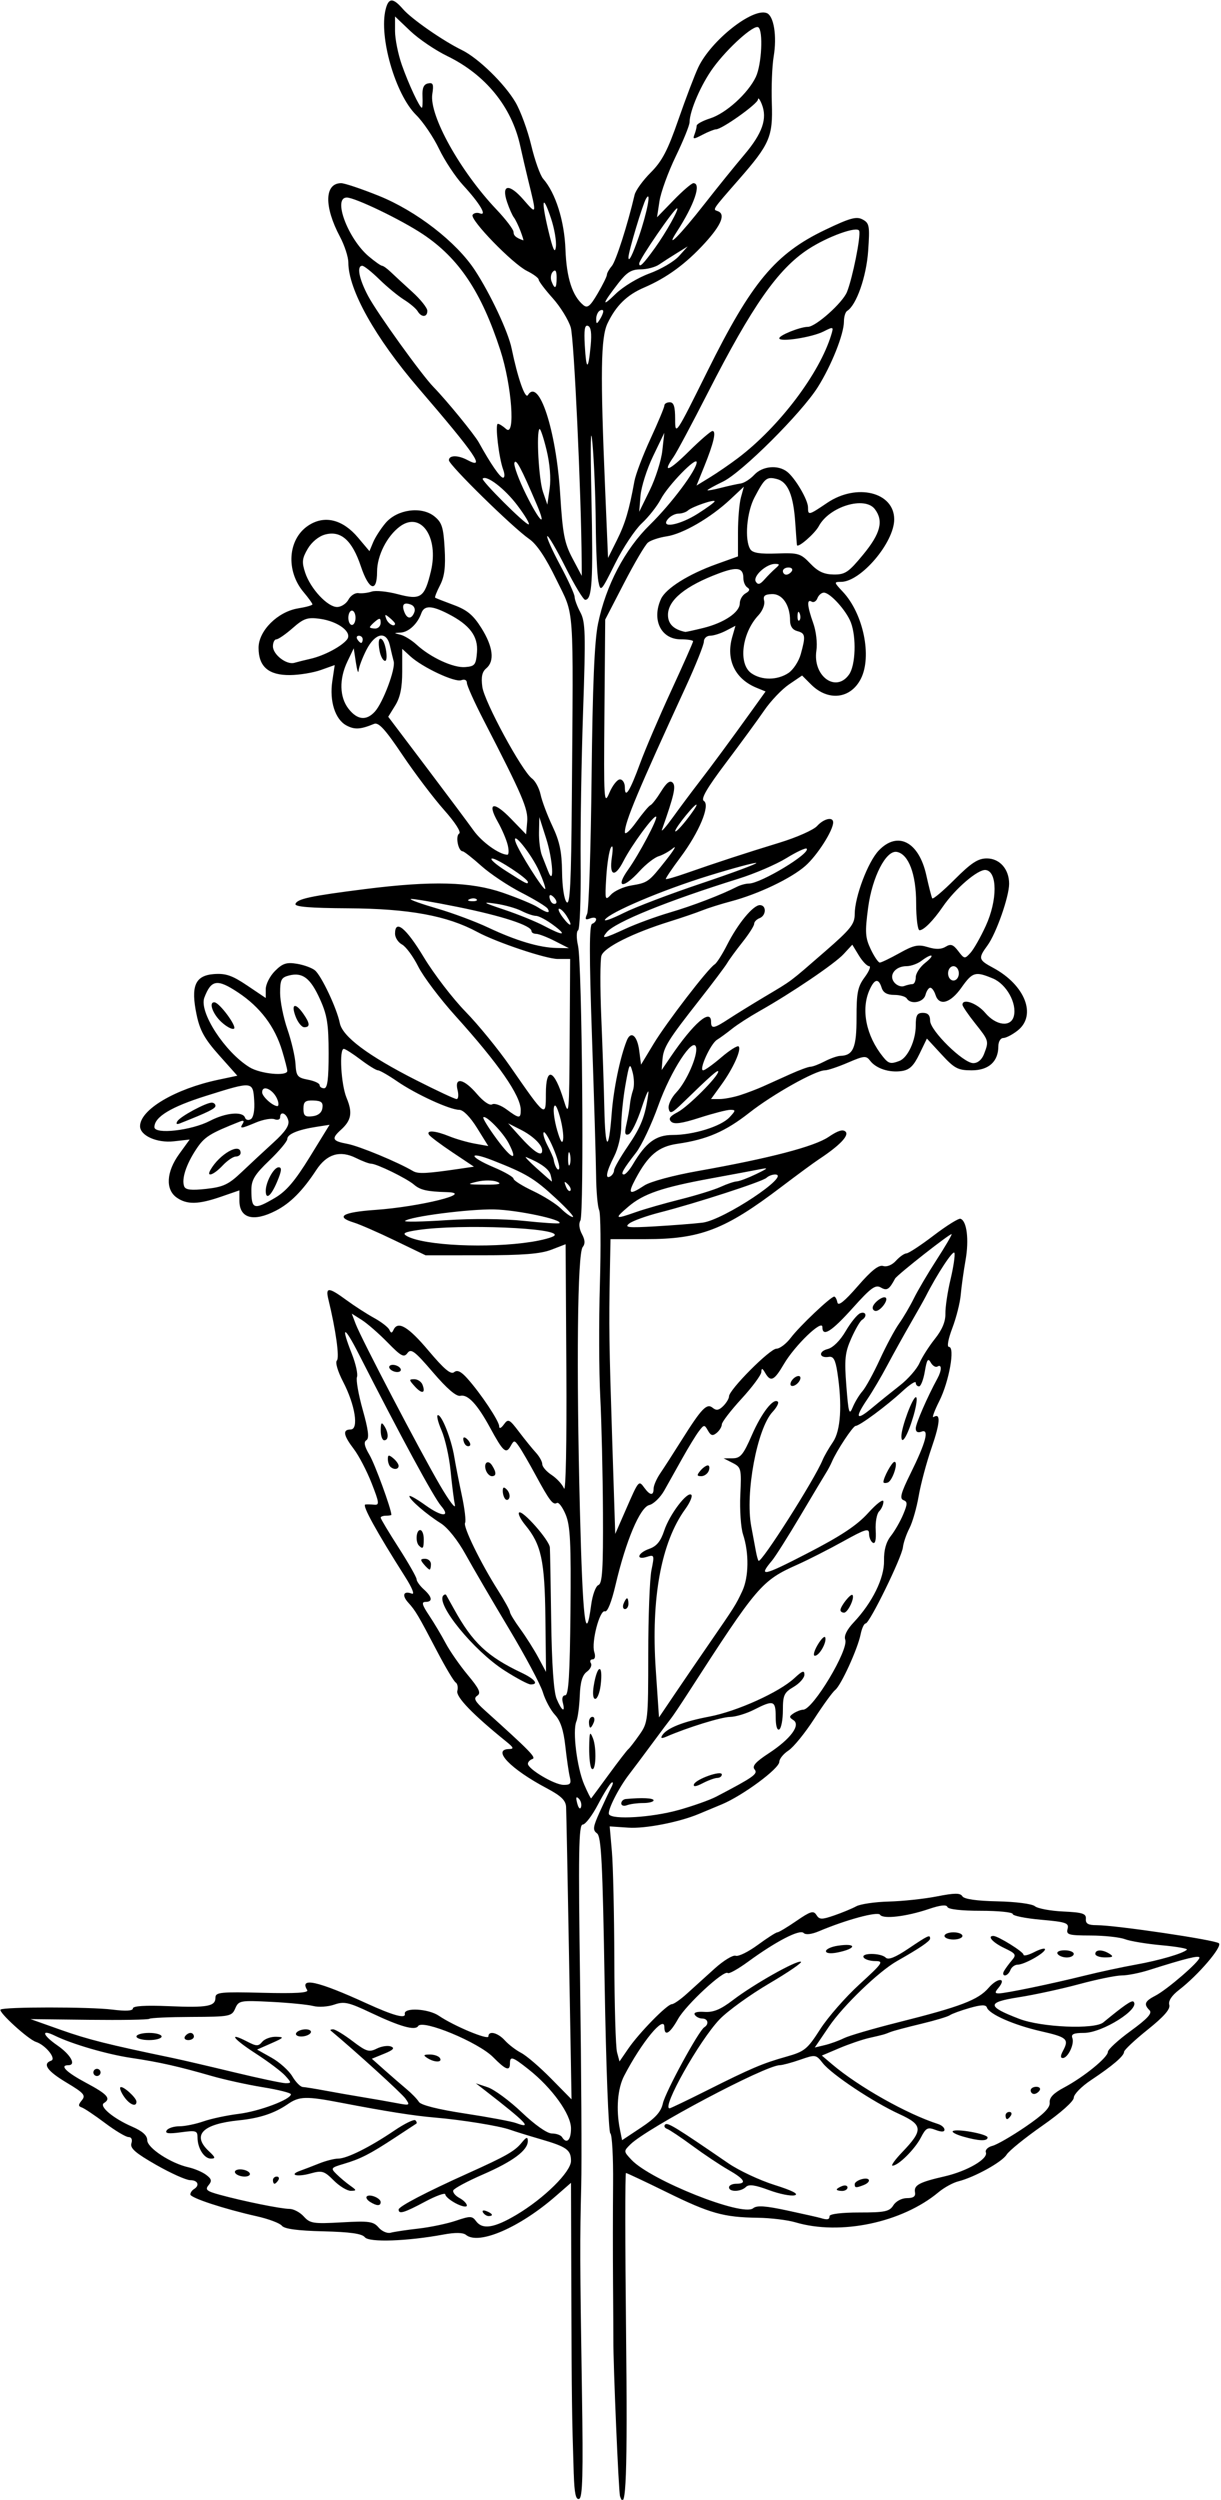 <?xml version="1.0" encoding="UTF-8" standalone="no"?>
<!-- Created with Inkscape (http://www.inkscape.org/) -->

<svg
   xmlns:dc="http://purl.org/dc/elements/1.1/"
   xmlns:cc="http://creativecommons.org/ns#"
   xmlns:rdf="http://www.w3.org/1999/02/22-rdf-syntax-ns#"
   xmlns:svg="http://www.w3.org/2000/svg"
   xmlns="http://www.w3.org/2000/svg"
   xmlns:sodipodi="http://sodipodi.sourceforge.net/DTD/sodipodi-0.dtd"
   xmlns:inkscape="http://www.inkscape.org/namespaces/inkscape"
   id="svg4136"
   version="1.1"
   inkscape:version="0.91 r13725"
   width="318.75"
   height="652.5"
   viewBox="0 0 318.75 652.5"
   sodipodi:docname="BlueMountainPenstemon.svg">
  <defs
     id="defs4140" />
  <sodipodi:namedview
     pagecolor="#ffffff"
     bordercolor="#666666"
     borderopacity="1"
     objecttolerance="10"
     gridtolerance="10"
     guidetolerance="10"
     inkscape:pageopacity="0"
     inkscape:pageshadow="2"
     inkscape:window-width="1600"
     inkscape:window-height="837"
     id="namedview4138"
     showgrid="false"
     inkscape:zoom="1.0268199"
     inkscape:cx="159.375"
     inkscape:cy="326.25"
     inkscape:window-x="-8"
     inkscape:window-y="-8"
     inkscape:window-maximized="1"
     inkscape:current-layer="svg4136" />
  <path
     style="fill:#000000"
     d="m 149.781,645.781 c -0.485,-15.216 -0.538,-19.226 -0.627,-47.075 l -0.092,-28.95 -3.984,3.472 c -9.441,8.226 -20.093,12.83 -23.424,10.123 -0.782,-0.635 -2.78,-0.668 -5.872,-0.097 -9.52,1.759 -19.449,2.099 -20.543,0.703 -0.73,-0.932 -3.812,-1.369 -10.863,-1.541 -6.698,-0.163 -10.143,-0.627 -10.781,-1.452 -0.516,-0.667 -3.469,-1.78 -6.562,-2.475 -8.571,-1.923 -17.344,-4.808 -17.344,-5.703 0,-0.44 0.422,-1.062 0.938,-1.38 1.595,-0.986 1.035,-2.344 -0.968,-2.344 -1.048,0 -5.047,-1.793 -8.887,-3.984 -5.398,-3.081 -6.865,-4.356 -6.469,-5.625 0.313,-1.003 0.023,-1.641 -0.748,-1.641 -0.693,0 -3.456,-1.65 -6.139,-3.666 -2.683,-2.016 -5.414,-3.846 -6.069,-4.066 -0.955,-0.321 -0.949,-0.692 0.03,-1.878 1.057,-1.281 0.526,-1.893 -3.984,-4.59 -5.08,-3.038 -6.397,-4.913 -4.032,-5.741 1.434,-0.501 -1.496,-4.113 -3.975,-4.899 -2.008,-0.637 -9.865,-7.804 -9.241,-8.428 0.739,-0.739 23.285,-0.743 29.153,-0.006 3.563,0.448 5.391,0.345 5.391,-0.304 0,-0.645 3.205,-0.847 9.333,-0.59 10.22,0.429 12.23,0.058 12.228,-2.26 -0.001,-1.366 1.387,-1.505 12.29,-1.229 8.645,0.219 12.106,0.01 11.665,-0.703 -2.139,-3.461 2.691,-2.386 15.421,3.431 7.011,3.204 10.319,4.122 10.054,2.79 -0.346,-1.741 6.138,-1.393 8.885,0.478 3.925,2.672 12.936,6.434 12.936,5.4 0,-1.602 2.448,-1.007 4.306,1.045 0.981,1.084 2.895,2.545 4.253,3.248 1.358,0.702 4.871,3.718 7.807,6.701 l 5.338,5.424 -0.649,-37.031 c -0.357,-20.367 -0.705,-38.05 -0.773,-39.295 -0.095,-1.72 -1.304,-2.888 -5.036,-4.867 -9.486,-5.028 -14.421,-10.158 -9.854,-10.245 1.34,-0.025 1.211,-0.378 -0.703,-1.926 -8.739,-7.063 -13.209,-11.685 -12.803,-13.237 0.241,-0.923 0.045,-1.922 -0.436,-2.22 -0.481,-0.297 -2.656,-3.945 -4.834,-8.105 -4.984,-9.523 -5.645,-10.638 -7.56,-12.754 -1.72,-1.901 -1.21,-3.146 0.95,-2.317 0.817,0.313 0.106,-1.48 -1.732,-4.375 -7.49,-11.793 -11.323,-18.755 -10.401,-18.893 0.397,-0.059 1.438,-0.037 2.313,0.05 1.412,0.141 1.336,-0.491 -0.677,-5.629 -1.247,-3.183 -3.334,-7.186 -4.638,-8.894 -2.745,-3.599 -2.993,-5.106 -0.84,-5.106 2.193,0 1.188,-6.39 -1.959,-12.455 -1.411,-2.72 -2.102,-5.076 -1.627,-5.551 0.73,-0.73 -0.276,-7.961 -2.223,-15.979 -0.788,-3.246 0.059,-3.205 4.749,0.232 2.062,1.511 5.293,3.595 7.179,4.631 1.886,1.036 3.679,2.422 3.984,3.08 0.441,0.95 0.668,0.955 1.102,0.025 1.143,-2.45 3.856,-0.828 9.167,5.482 4.016,4.772 5.802,6.273 6.638,5.579 0.817,-0.678 1.798,-0.219 3.441,1.612 3.49,3.889 8.332,11.155 8.332,12.503 0,0.728 0.481,0.54 1.226,-0.478 1.133,-1.55 1.432,-1.404 3.956,1.93 1.502,1.984 3.481,4.424 4.399,5.424 0.918,1 1.669,2.361 1.669,3.025 0,0.664 1.096,1.926 2.436,2.804 1.34,0.878 2.799,2.47 3.242,3.537 0.465,1.122 0.723,-11.926 0.611,-30.911 l -0.195,-32.852 -3.75,1.445 c -2.798,1.078 -7.439,1.445 -18.283,1.445 l -14.533,3.5e-4 -7.967,-3.846 c -4.382,-2.115 -9.204,-4.224 -10.715,-4.688 -4.991,-1.529 -3.012,-2.707 5.561,-3.312 11.694,-0.825 26.18,-4.424 18.672,-4.639 -5.182,-0.148 -6.931,-0.548 -8.58,-1.964 -1.9,-1.63 -9.742,-5.458 -11.181,-5.458 -0.531,0 -2.3,-0.666 -3.931,-1.479 -4.204,-2.097 -7.639,-1.058 -10.395,3.143 -3.564,5.434 -6.778,8.662 -10.563,10.609 C 66.16,319.022 62.5,318.012 62.5,313.404 l 0,-2.698 -4.766,1.647 c -5.942,2.054 -8.92,2.118 -11.588,0.249 -3.007,-2.106 -2.746,-6.72 0.644,-11.4 l 2.728,-3.766 -4.116,0.464 c -4.416,0.498 -8.84,-1.476 -8.84,-3.944 0,-4.309 9.138,-9.732 20.433,-12.124 l 4.964,-1.051 -4.771,-5.353 c -3.773,-4.233 -4.998,-6.436 -5.856,-10.524 -1.58,-7.533 -0.406,-10.288 4.539,-10.653 3.064,-0.226 4.748,0.355 8.654,2.983 l 4.85,3.264 0,-2.323 c 0,-1.278 1.086,-3.409 2.413,-4.736 1.979,-1.979 3.005,-2.317 5.709,-1.878 1.813,0.294 3.939,1.068 4.724,1.72 1.698,1.41 5.723,9.947 6.485,13.758 0.708,3.541 7.367,8.52 19.922,14.898 5.346,2.716 10.101,4.938 10.565,4.938 0.464,0 0.579,-1.055 0.256,-2.344 -0.88,-3.508 1.629,-3 5.067,1.026 1.683,1.97 3.327,3.092 3.958,2.702 0.594,-0.367 2.289,0.226 3.766,1.318 3.305,2.444 3.699,2.461 3.699,0.164 0,-3.752 -5.765,-12.061 -17.042,-24.562 -4.02,-4.456 -8.389,-10.253 -9.71,-12.882 -1.32,-2.629 -3.224,-5.22 -4.231,-5.759 -1.007,-0.539 -1.83,-1.808 -1.83,-2.821 0,-3.884 2.872,-1.535 7.51,6.143 2.653,4.392 7.552,10.781 10.886,14.199 3.335,3.418 8.579,9.844 11.653,14.281 9.313,13.439 9.326,13.448 9.326,7.184 0,-7.296 2.16,-6.512 4.687,1.703 1.352,4.394 1.411,3.767 1.529,-16.172 l 0.123,-20.742 -3.2,0 c -3.076,0 -16.015,-4.335 -21.02,-7.042 -7.872,-4.258 -17.848,-6.089 -33.709,-6.187 -9.994,-0.062 -14.026,-0.395 -13.777,-1.139 0.444,-1.332 3.957,-2.082 18.176,-3.878 17.502,-2.211 27.617,-1.938 36.012,0.973 3.828,1.327 7.895,3.015 9.037,3.75 2.445,1.574 3.425,1.716 2.597,0.376 -0.327,-0.528 -3.41,-2.407 -6.852,-4.174 -3.442,-1.767 -8.157,-4.914 -10.477,-6.993 -2.32,-2.079 -4.507,-3.787 -4.859,-3.795 -1.153,-0.026 -1.93,-3.983 -0.906,-4.616 0.597,-0.369 -1,-2.867 -3.969,-6.211 -2.732,-3.077 -7.61,-9.525 -10.838,-14.329 -4.525,-6.733 -6.224,-8.589 -7.415,-8.097 -3.544,1.465 -5.067,1.551 -7.206,0.406 -2.95,-1.579 -4.466,-6.352 -3.681,-11.589 l 0.626,-4.173 -3.61,1.287 c -1.986,0.708 -5.614,1.306 -8.064,1.328 C 70.102,176.261 67.5,174.004 67.5,169.095 c 0,-4.469 5.016,-9.451 10.379,-10.308 2.026,-0.324 3.684,-0.791 3.684,-1.037 0,-0.246 -1.038,-1.681 -2.306,-3.189 -4.674,-5.555 -4.124,-13.777 1.159,-17.337 4.215,-2.841 8.997,-1.708 13.044,3.091 l 2.99,3.545 0.965,-2.321 c 0.531,-1.276 1.98,-3.527 3.22,-5.001 3.032,-3.602 9.41,-4.475 12.778,-1.748 1.952,1.581 2.351,2.836 2.665,8.392 0.274,4.85 -0.036,7.317 -1.204,9.575 -0.865,1.673 -1.437,3.139 -1.27,3.257 0.167,0.118 2.335,0.968 4.818,1.889 3.534,1.31 5.108,2.618 7.248,6.026 3.059,4.871 3.515,8.66 1.266,10.527 -1.085,0.901 -1.37,2.243 -1.024,4.825 0.519,3.868 10.348,22.005 12.966,23.923 0.88,0.645 1.892,2.544 2.25,4.219 0.357,1.675 1.746,5.366 3.086,8.202 1.885,3.989 2.454,6.694 2.515,11.949 0.045,3.945 0.551,7.266 1.207,7.922 0.88,0.88 1.176,-5.057 1.344,-26.949 0.399,-52.212 0.737,-47.418 -4.035,-57.261 -2.78,-5.735 -5.115,-9.227 -7.077,-10.587 -4.319,-2.992 -20.978,-19.326 -20.978,-20.569 0,-1.349 2.362,-1.375 4.829,-0.055 4.9,2.622 2.213,-1.325 -12.766,-18.758 C 97.953,88.169 90.938,75.614 90.938,68.542 c 0,-1.451 -0.989,-4.497 -2.197,-6.77 C 84.562,53.913 84.701,47.812 89.059,47.812 c 0.903,0 5.324,1.484 9.823,3.298 9.798,3.95 20.245,12.034 25.079,19.405 4.05,6.175 8.709,16.089 9.597,20.422 1.572,7.667 3.546,13.333 4.248,12.197 2.877,-4.655 7.398,9.168 8.429,25.772 0.649,10.45 1.105,12.845 3.198,16.8 l 2.441,4.612 -0.023,-3.675 c -0.114,-17.927 -1.996,-58.313 -2.85,-61.164 -0.591,-1.972 -2.717,-5.42 -4.726,-7.661 -2.008,-2.241 -3.651,-4.414 -3.651,-4.829 0,-0.415 -1.371,-1.435 -3.047,-2.266 -3.787,-1.879 -14.964,-13.395 -14.2,-14.631 0.309,-0.499 1.161,-0.678 1.894,-0.397 2.004,0.769 -0.02,-2.625 -4.397,-7.373 -1.98,-2.148 -4.8,-6.412 -6.265,-9.474 C 113.145,35.787 110.451,31.805 108.623,30 103.217,24.662 98.875,9.604 100.675,2.434 c 0.769,-3.063 1.907,-3.073 4.544,-0.04 2.239,2.575 10.43,8.268 15.343,10.664 4.287,2.091 11.163,8.787 14.008,13.641 1.333,2.274 3.185,7.333 4.116,11.242 0.931,3.909 2.33,7.835 3.107,8.724 3.259,3.726 5.546,10.983 5.826,18.491 0.275,7.384 1.796,12.1 4.673,14.488 1.064,0.883 1.777,0.303 3.731,-3.031 1.329,-2.267 2.416,-4.473 2.416,-4.903 0,-0.43 0.573,-1.447 1.274,-2.261 1.074,-1.248 4.131,-10.796 5.952,-18.588 0.271,-1.159 2.167,-3.782 4.213,-5.828 2.967,-2.967 4.43,-5.767 7.227,-13.829 1.929,-5.56 4.267,-11.702 5.195,-13.649 3.341,-7.007 14.148,-15.567 17.855,-14.144 1.863,0.715 2.708,6.011 1.814,11.362 -0.409,2.446 -0.625,7.915 -0.48,12.153 0.299,8.771 -0.534,10.696 -8.628,19.95 -6.944,7.939 -6.841,7.787 -5.555,8.216 2.197,0.732 1.076,3.556 -3.324,8.377 -4.912,5.381 -9.932,9.057 -15.821,11.583 -4.482,1.923 -7.323,4.697 -9.549,9.324 -1.784,3.707 -1.917,12.938 -0.628,43.52 l 0.748,17.738 2.303,-4.613 c 2.177,-4.362 3.204,-7.815 4.577,-15.395 0.327,-1.805 2.222,-6.804 4.211,-11.109 1.989,-4.305 3.617,-8.207 3.617,-8.672 0,-0.464 0.633,-0.844 1.406,-0.844 1.052,0 1.406,1.118 1.406,4.44 0,4.364 0.145,4.148 8.436,-12.566 11.526,-23.234 17.715,-30.658 30.763,-36.9 6.449,-3.085 8.128,-3.548 9.736,-2.687 1.779,0.952 1.902,1.647 1.452,8.21 -0.461,6.722 -3.067,14.163 -5.485,15.657 -0.462,0.286 -0.84,1.533 -0.84,2.773 0,3.287 -3.268,11.49 -6.826,17.133 -4.281,6.789 -19.803,22.253 -24.732,24.639 -2.236,1.083 -4.066,2.097 -4.066,2.255 0,0.158 1.582,-0.121 3.516,-0.619 1.934,-0.498 4.255,-1.008 5.159,-1.134 0.904,-0.126 2.502,-1.15 3.552,-2.277 2.104,-2.259 6.123,-2.651 8.514,-0.83 2.114,1.609 5.502,7.349 5.506,9.329 0.005,2.15 0.139,2.119 5.014,-1.172 7.711,-5.204 17.489,-2.795 17.489,4.308 0,6.055 -8.726,16.317 -13.875,16.317 -1.896,0 -1.878,0.101 0.453,2.578 5.351,5.686 7.677,16.868 4.723,22.706 -2.674,5.285 -8.553,5.958 -13.021,1.49 l -2.326,-2.326 -3.405,2.313 c -1.872,1.272 -4.775,4.315 -6.449,6.761 -1.675,2.446 -6.179,8.606 -10.009,13.69 -4.997,6.631 -6.631,9.449 -5.785,9.972 1.741,1.076 -1.215,8.179 -6.15,14.776 -2.209,2.953 -3.906,5.479 -3.771,5.614 0.135,0.135 2.529,-0.556 5.321,-1.535 7.87,-2.76 15.587,-5.282 24.397,-7.976 4.439,-1.357 8.829,-3.305 9.755,-4.327 1.765,-1.951 4.205,-2.503 4.205,-0.951 0,2.126 -4.167,8.638 -7.27,11.363 -3.75,3.293 -12.343,7.382 -19.448,9.255 -2.578,0.68 -5.953,1.744 -7.5,2.365 -1.547,0.621 -5.344,1.918 -8.438,2.881 -9.636,3 -17.149,6.76 -17.836,8.927 -0.348,1.097 -0.365,8.385 -0.038,16.194 0.328,7.81 0.686,18.501 0.797,23.759 0.231,10.954 1.135,11.52 1.92,1.203 0.487,-6.4 2.197,-14.657 3.935,-19.006 1.069,-2.674 2.743,-1.308 3.253,2.654 l 0.469,3.64 3.281,-5.432 c 3.361,-5.564 14.199,-19.67 15.941,-20.746 0.534,-0.33 1.993,-2.619 3.244,-5.087 2.81,-5.545 6.795,-10.38 8.555,-10.38 1.765,0 1.698,2.727 -0.083,3.411 -0.773,0.297 -1.406,0.961 -1.406,1.476 0,0.515 -1.371,2.664 -3.047,4.776 -1.676,2.112 -3.469,4.563 -3.984,5.448 -0.516,0.885 -3.75,5.191 -7.187,9.569 -8.32,10.596 -9.466,12.442 -9.719,15.652 l -0.214,2.726 2.308,-3.401 c 6.013,-8.86 10.594,-12.833 10.594,-9.188 0,1.903 0.735,1.78 4.637,-0.777 1.832,-1.201 6.074,-3.819 9.425,-5.819 7.297,-4.354 6.171,-3.508 15.703,-11.789 6.68,-5.804 7.734,-7.129 7.734,-9.724 0,-4.521 3.463,-13.677 6.289,-16.626 4.942,-5.158 10.469,-2.274 12.405,6.472 0.664,2.998 1.359,5.71 1.546,6.027 0.186,0.317 2.813,-1.898 5.837,-4.922 4.344,-4.344 6.109,-5.498 8.407,-5.498 3.365,0 5.828,2.8 5.828,6.624 0,3.362 -3.373,12.973 -5.641,16.072 -2.489,3.402 -2.395,3.776 1.484,5.865 8.338,4.49 11.419,12.402 6.374,16.371 -1.359,1.069 -3.046,1.943 -3.75,1.943 -0.707,0 -1.28,0.956 -1.28,2.135 0,4.022 -2.52,6.302 -6.965,6.302 -3.584,0 -4.483,-0.474 -7.867,-4.146 l -3.821,-4.146 -1.958,4.044 c -1.507,3.113 -2.574,4.135 -4.636,4.437 -3.232,0.474 -6.687,-0.659 -8.232,-2.7 -1.033,-1.364 -1.562,-1.318 -5.799,0.504 -2.564,1.103 -5.267,2.006 -6.005,2.006 -2.451,0 -13.605,6.255 -19.711,11.054 -6.271,4.928 -11.08,7.007 -18.785,8.122 -4.973,0.719 -7.636,2.953 -10.951,9.184 -2.103,3.955 -1.639,4.303 2.284,1.717 1.57,-1.035 7.484,-2.635 14.062,-3.805 18.68,-3.32 30.354,-6.369 34.077,-8.898 2.426,-1.649 3.746,-2.052 4.429,-1.354 0.976,0.999 -1.608,3.665 -6.997,7.217 -1.289,0.85 -5.719,4.108 -9.844,7.24 -14.654,11.126 -21.046,13.586 -35.311,13.586 l -9.22,0 -0.167,8.672 c -0.268,13.932 -0.202,18.59 0.621,44.1 l 0.78,24.178 2.781,-6.366 c 3.378,-7.731 3.348,-7.696 4.836,-5.661 1.48,2.024 2.398,2.099 2.398,0.195 0,-0.794 0.779,-2.587 1.731,-3.984 0.952,-1.397 3.454,-5.282 5.561,-8.634 5.256,-8.363 6.593,-9.753 8.141,-8.468 0.928,0.77 1.627,0.65 2.75,-0.473 0.828,-0.828 1.506,-1.965 1.506,-2.526 0,-1.713 10.674,-12.44 12.378,-12.44 0.878,0 2.566,-1.283 3.75,-2.851 2.272,-3.009 10.429,-10.743 11.33,-10.743 0.291,0 0.666,0.683 0.833,1.519 0.211,1.055 1.834,-0.243 5.319,-4.252 3.569,-4.107 5.484,-5.622 6.64,-5.255 0.956,0.303 2.328,-0.262 3.333,-1.373 0.94,-1.039 2.171,-1.904 2.735,-1.922 0.565,-0.019 3.769,-2.125 7.12,-4.681 3.352,-2.556 6.493,-4.517 6.98,-4.358 1.665,0.542 2.273,5.466 1.333,10.788 -0.517,2.924 -1.085,7.008 -1.263,9.075 -0.178,2.067 -1.164,5.97 -2.191,8.672 -1.08,2.843 -1.455,4.913 -0.889,4.913 1.656,0 0.055,9.023 -2.506,14.122 -1.304,2.596 -1.985,4.481 -1.514,4.19 1.92,-1.187 1.749,1.488 -0.516,8.045 -1.316,3.809 -2.826,9.456 -3.356,12.55 -0.53,3.094 -1.62,6.891 -2.422,8.438 -0.802,1.547 -1.566,3.78 -1.698,4.962 -0.3,2.688 -8.713,19.882 -9.728,19.882 -0.411,0 -1.001,1.273 -1.312,2.828 -0.761,3.807 -5.119,13.347 -6.636,14.528 -0.671,0.522 -3.156,3.942 -5.521,7.599 -2.366,3.657 -5.375,7.353 -6.687,8.213 -1.312,0.86 -2.386,2.187 -2.386,2.95 0,1.766 -9.528,8.809 -15.023,11.104 -2.308,0.964 -5.04,2.103 -6.071,2.531 -5.166,2.144 -13.929,3.843 -18.294,3.547 l -4.891,-0.331 0.574,6.562 c 0.316,3.609 0.601,16.333 0.636,28.275 0.034,11.942 0.352,22.794 0.706,24.116 l 0.645,2.403 2.27,-3.315 c 2.849,-4.159 10.169,-11.636 11.392,-11.636 0.505,0 2.279,-1.236 3.941,-2.747 1.662,-1.511 4.92,-4.461 7.241,-6.554 2.32,-2.094 4.79,-3.596 5.488,-3.338 0.698,0.258 3.286,-1.011 5.751,-2.821 2.465,-1.809 4.77,-3.289 5.124,-3.289 0.354,0 2.591,-1.34 4.972,-2.978 3.685,-2.535 4.462,-2.768 5.223,-1.561 0.781,1.238 1.37,1.253 4.661,0.119 2.072,-0.714 4.649,-1.782 5.728,-2.374 1.078,-0.592 4.914,-1.152 8.523,-1.245 3.609,-0.092 9.247,-0.695 12.528,-1.34 4.679,-0.919 6.117,-0.925 6.67,-0.031 0.455,0.736 3.704,1.203 9.158,1.318 4.802,0.101 9.023,0.65 9.772,1.272 0.726,0.602 4.045,1.223 7.377,1.379 5.097,0.239 6.037,0.545 5.928,1.925 -0.098,1.239 0.584,1.641 2.785,1.641 4.98,0 31.048,3.858 31.95,4.729 0.934,0.901 -5.371,8.276 -10.386,12.146 -1.957,1.51 -2.87,2.905 -2.569,3.922 0.327,1.103 -1.38,3.059 -5.67,6.496 -3.375,2.705 -6.137,5.302 -6.137,5.771 0,1.079 -2.978,3.624 -8.672,7.413 -2.449,1.63 -4.453,3.677 -4.453,4.549 0,0.933 -3.379,3.946 -8.203,7.315 -4.512,3.151 -8.715,6.555 -9.342,7.565 -1.202,1.939 -8.393,5.909 -12.617,6.966 -1.378,0.345 -3.699,1.623 -5.156,2.839 -9.501,7.93 -25.646,11.328 -37.338,7.858 -2.062,-0.612 -6.492,-1.15 -9.844,-1.196 -8.923,-0.122 -12.473,-1.118 -23.789,-6.678 -5.607,-2.755 -10.388,-5.009 -10.623,-5.009 -0.236,0 -0.224,18.709 0.027,41.575 0.403,36.807 7e-5,47.719 -1.58,42.774 -0.364,-1.14 -1.781,-34.439 -1.734,-40.755 0.007,-1.031 -0.032,-7.781 -0.087,-15 -0.056,-7.219 -0.049,-18.817 0.014,-25.774 0.063,-6.957 -0.261,-12.882 -0.721,-13.166 -0.46,-0.284 -1.126,-17.795 -1.48,-38.913 -0.534,-31.884 -0.873,-38.566 -2,-39.396 -1.164,-0.858 -1.06,-1.655 0.732,-5.625 1.149,-2.544 2.502,-5.415 3.008,-6.379 0.506,-0.965 0.54,-1.519 0.076,-1.233 -0.464,0.287 -2.072,2.869 -3.573,5.738 -1.501,2.869 -3.293,5.217 -3.983,5.217 -1.036,0 -1.152,7.19 -0.67,41.484 0.321,22.816 0.454,46.547 0.296,52.734 -0.363,14.211 -0.343,19.937 0.186,53.827 0.337,21.537 0.174,27.663 -0.741,27.969 -0.854,0.286 -1.231,-1.472 -1.391,-6.483 z m -40.562,-64.08 c 3.094,-0.352 7.497,-1.274 9.785,-2.049 3.763,-1.275 4.265,-1.266 5.26,0.094 1.678,2.294 4.738,1.816 10.578,-1.654 7.221,-4.29 14.22,-11.208 14.22,-14.056 0,-2.887 -1.122,-3.687 -7.969,-5.677 -3.094,-0.899 -6.68,-2.01 -7.969,-2.469 -2.812,-1 -12.563,-2.574 -19.688,-3.177 -5.427,-0.459 -12.687,-1.608 -24.396,-3.858 -9.13,-1.755 -10.893,-1.71 -13.896,0.356 -3.497,2.405 -7.358,3.683 -12.801,4.236 -9.543,0.971 -12.325,3.855 -7.792,8.078 1.691,1.576 1.779,1.912 0.502,1.912 -1.774,0 -3.491,-2.727 -3.491,-5.545 0,-1.744 -0.397,-1.864 -4.365,-1.32 -3.189,0.437 -4.185,0.306 -3.695,-0.487 C 43.871,555.488 45.361,555 46.812,555 c 1.452,0 4.274,-0.574 6.273,-1.275 1.998,-0.701 6.153,-1.587 9.234,-1.969 5.381,-0.666 13.619,-3.76 13.619,-5.114 0,-0.358 -3.27,-1.181 -7.266,-1.828 -3.996,-0.647 -10.008,-1.965 -13.359,-2.929 -8.854,-2.546 -13.706,-3.636 -21.094,-4.737 -6.274,-0.935 -15.429,-3.603 -19.92,-5.806 -3.671,-1.8 -3.232,-0.163 0.685,2.551 3.499,2.425 5.001,5.168 2.829,5.168 -2.361,0 -0.464,1.866 4.688,4.612 5.567,2.967 6.55,4.081 4.641,5.261 -1.362,0.842 2.418,4.018 7.312,6.143 2.724,1.183 3.984,2.305 3.984,3.549 0,2.02 6.129,6.048 10.781,7.084 1.547,0.345 3.613,1.226 4.592,1.959 1.439,1.077 1.56,1.597 0.634,2.713 -0.965,1.163 -0.506,1.556 2.908,2.489 6.258,1.71 16.024,3.689 18.205,3.689 1.08,0 2.768,0.894 3.75,1.986 1.627,1.81 2.505,1.945 9.886,1.53 7.167,-0.404 8.279,-0.248 9.645,1.347 0.849,0.992 2.267,1.604 3.149,1.359 0.883,-0.244 4.137,-0.732 7.23,-1.083 z m 16.882,-4.191 c -0.328,-0.531 0.048,-0.689 0.882,-0.368 1.624,0.623 1.921,1.295 0.573,1.295 -0.485,0 -1.14,-0.417 -1.455,-0.927 z m -22.038,-0.776 c 0,-0.8 7.148,-4.533 18.281,-9.545 9.744,-4.387 12.02,-5.684 13.807,-7.867 1.269,-1.55 1.624,-1.659 1.641,-0.502 0.034,2.432 -3.853,5.336 -11.722,8.758 -4.089,1.778 -7.574,3.654 -7.746,4.169 -0.172,0.515 0.557,1.402 1.62,1.971 1.063,0.569 1.932,1.452 1.932,1.963 0,0.511 -1.266,0.274 -2.812,-0.526 -1.547,-0.8 -2.812,-1.87 -2.812,-2.377 0,-0.508 -2.38,0.347 -5.288,1.899 -5.495,2.932 -6.899,3.351 -6.899,2.057 z m -7.473,-2.011 c -0.759,-0.48 -1.135,-1.116 -0.837,-1.414 0.739,-0.739 3.623,0.438 3.623,1.478 0,1.069 -1.032,1.045 -2.785,-0.064 z m -9.472,-5.587 c -2.5,-2.5 -3.03,-2.657 -6.11,-1.807 -3.523,0.973 -5.713,0.366 -2.627,-0.728 0.976,-0.346 3.197,-1.2 4.936,-1.897 1.739,-0.697 3.97,-1.268 4.959,-1.268 2.285,0 8.298,-2.997 14.614,-7.284 2.707,-1.837 5.203,-3.06 5.547,-2.716 0.344,0.344 0.449,0.739 0.234,0.878 -0.215,0.139 -2.711,1.779 -5.547,3.643 -6.537,4.298 -8.982,5.55 -13.386,6.856 -3.387,1.004 -3.469,1.122 -1.875,2.692 0.917,0.903 2.511,2.242 3.542,2.975 1.736,1.234 1.748,1.336 0.162,1.363 -0.942,0.016 -2.945,-1.202 -4.45,-2.708 z M 71.25,569.062 c 0,-0.516 0.447,-0.938 0.993,-0.938 0.546,0 0.732,0.422 0.413,0.938 C 72.338,569.578 71.891,570 71.663,570 71.436,570 71.25,569.578 71.25,569.062 Z m -9.844,-1.875 c -0.319,-0.516 0.264,-0.938 1.296,-0.938 1.031,0 2.136,0.422 2.454,0.938 0.319,0.516 -0.264,0.938 -1.296,0.938 -1.031,0 -2.136,-0.422 -2.454,-0.938 z M 32.418,547.322 c -0.791,-1.129 -1.239,-2.251 -0.996,-2.494 0.56,-0.56 4.203,2.695 4.203,3.755 0,1.489 -1.767,0.795 -3.207,-1.261 z M 24.375,540.938 c 0,-0.516 0.422,-0.938 0.938,-0.938 0.516,0 0.938,0.422 0.938,0.938 0,0.516 -0.422,0.938 -0.938,0.938 -0.516,0 -0.938,-0.422 -0.938,-0.938 z m 192.188,37.5 c 0,-0.549 3.206,-0.938 7.743,-0.938 6.728,0 7.897,-0.246 8.914,-1.875 0.671,-1.074 2.186,-1.875 3.548,-1.875 1.678,0 2.296,-0.446 2.101,-1.516 -0.339,-1.868 1.09,-2.641 7.693,-4.155 5.912,-1.356 11.441,-4.565 10.809,-6.272 -0.237,-0.639 0.527,-1.403 1.698,-1.697 1.171,-0.294 5.058,-2.537 8.639,-4.984 4.69,-3.205 6.458,-4.967 6.324,-6.299 -0.132,-1.306 0.969,-2.465 3.75,-3.946 5.14,-2.737 11.437,-7.857 11.437,-9.3 0,-0.626 2.683,-3.09 5.962,-5.476 4.365,-3.177 5.683,-4.616 4.922,-5.378 -1.588,-1.588 -1.273,-2.371 1.538,-3.828 3.045,-1.578 11.484,-8.863 11.484,-9.913 0,-0.693 -3.55,0.18 -13.251,3.259 -2.39,0.759 -5.554,1.38 -7.031,1.38 -1.478,3.7e-4 -6.484,1.024 -11.124,2.275 -4.641,1.251 -11.71,2.785 -15.71,3.41 -8.482,1.325 -8.465,2.371 0.092,5.653 5.787,2.219 19.634,2.804 21.919,0.925 5.559,-4.57 7.444,-5.862 7.895,-5.411 1.861,1.861 -8.126,8.148 -12.944,8.148 -2.672,0 -3.412,0.326 -3.026,1.333 0.601,1.567 -1.157,5.23 -2.511,5.23 -0.614,0 -0.602,-0.626 0.033,-1.813 1.677,-3.134 1.139,-3.623 -5.699,-5.178 -7.082,-1.611 -13.551,-4.451 -14.136,-6.206 -0.259,-0.777 -1.475,-0.739 -4.54,0.139 -2.302,0.66 -4.608,1.506 -5.124,1.879 -0.516,0.374 -3.891,1.384 -7.5,2.246 -3.609,0.861 -7.195,1.816 -7.969,2.122 -1.752,0.693 -1.663,0.668 -5.625,1.576 -1.805,0.414 -5.316,1.615 -7.803,2.67 l -4.521,1.918 2.646,2.249 c 6.932,5.891 19.572,13.016 27.724,15.627 0.902,0.289 1.641,0.95 1.641,1.469 0,0.618 -0.805,0.638 -2.334,0.056 -2.059,-0.783 -2.51,-0.545 -3.835,2.017 -1.568,3.032 -5.842,7.274 -7.381,7.325 -0.491,0.016 0.623,-1.552 2.476,-3.486 5.574,-5.815 5.479,-7.154 -0.706,-9.986 -6.818,-3.121 -17.658,-10.332 -19.99,-13.297 -1.78,-2.263 -1.902,-2.282 -5.883,-0.895 -2.236,0.779 -4.64,1.422 -5.343,1.43 -3.787,0.04 -34.672,16.413 -38.986,20.667 -1.809,1.784 -1.806,1.821 0.271,4.032 5.024,5.348 29.029,14.911 31.754,12.65 0.964,-0.8 3.185,-0.653 8.978,0.595 4.234,0.912 8.12,1.787 8.635,1.946 1.789,0.55 2.344,0.432 2.344,-0.501 z m -15.862,-6.792 c -3.607,-1.346 -5.22,-1.563 -5.977,-0.807 -1.292,1.292 -4.411,1.362 -4.411,0.099 0,-0.516 0.844,-0.938 1.875,-0.938 2.9,0 2.228,-1.196 -2.044,-3.637 -2.148,-1.227 -6.361,-4.039 -9.362,-6.248 -3.002,-2.21 -5.987,-4.207 -6.635,-4.438 -0.648,-0.231 -0.882,-0.738 -0.521,-1.127 0.606,-0.653 2.717,0.639 16.521,10.114 2.744,1.883 8.167,4.426 12.052,5.651 4.654,1.467 6.445,2.388 5.253,2.7 -0.995,0.26 -4.033,-0.356 -6.75,-1.37 z m 17.737,-0.139 c 0,-0.203 0.633,-0.611 1.406,-0.908 0.773,-0.297 1.406,-0.131 1.406,0.368 0,0.499 -0.633,0.908 -1.406,0.908 -0.773,0 -1.406,-0.166 -1.406,-0.368 z m 4.688,-1.397 c 0,-0.455 0.844,-1.049 1.875,-1.318 2.214,-0.579 2.545,0.752 0.392,1.578 -1.968,0.755 -2.267,0.721 -2.267,-0.259 z m 28.257,-12.435 c -1.732,-0.499 -2.931,-1.125 -2.664,-1.392 0.777,-0.777 9.095,0.72 9.095,1.636 0,1.03 -2.308,0.942 -6.431,-0.244 z M 262.5,552.188 c 0,-0.516 0.447,-0.938 0.993,-0.938 0.546,0 0.732,0.422 0.413,0.938 -0.319,0.516 -0.765,0.938 -0.993,0.938 -0.227,0 -0.413,-0.422 -0.413,-0.938 z m 6.562,-6.562 c 0,-0.516 0.658,-0.938 1.462,-0.938 0.804,0 1.201,0.422 0.882,0.938 -0.319,0.516 -0.976,0.938 -1.462,0.938 -0.485,0 -0.882,-0.422 -0.882,-0.938 z m -120,9.928 c 0,-3.685 -4.916,-10.536 -11.042,-15.388 -4.24,-3.358 -4.895,-3.569 -4.895,-1.571 0,2.114 -1.092,1.705 -4.407,-1.651 -3.837,-3.884 -18.425,-9.932 -19.553,-8.107 -0.777,1.257 -4.698,0.16 -12.276,-3.435 -5.875,-2.787 -7.066,-3.054 -9.626,-2.162 -1.607,0.56 -4.074,0.723 -5.483,0.363 -1.409,-0.361 -6.358,-0.848 -10.999,-1.083 -8.102,-0.41 -8.475,-0.342 -9.375,1.73 -0.897,2.063 -1.397,2.159 -11.454,2.205 -5.784,0.026 -10.716,0.247 -10.96,0.492 -0.244,0.244 -7.324,0.362 -15.734,0.261 l -15.29,-0.183 7.969,2.826 c 7.027,2.492 12.168,3.784 29.062,7.304 2.32,0.483 9.552,2.166 16.07,3.738 6.518,1.573 12.595,2.859 13.505,2.859 1.543,0 1.535,-0.131 -0.116,-1.956 -0.974,-1.076 -4.421,-3.67 -7.661,-5.766 -5.996,-3.877 -7.382,-5.786 -2.291,-3.153 2.468,1.276 2.943,1.284 3.952,0.069 0.631,-0.76 2.255,-1.35 3.61,-1.312 2.225,0.063 2.105,0.228 -1.245,1.706 l -3.709,1.637 3.793,2.132 c 2.086,1.173 4.517,3.358 5.402,4.856 0.885,1.498 2.113,2.749 2.728,2.78 0.615,0.031 3.228,0.451 5.806,0.933 2.578,0.483 7.008,1.258 9.844,1.724 2.836,0.465 6.804,1.159 8.817,1.542 3.522,0.669 3.611,0.625 2.344,-1.169 -0.979,-1.387 -13.014,-12.336 -19.52,-17.76 -0.215,-0.179 0.069,-0.326 0.631,-0.326 0.562,0 2.847,1.388 5.078,3.084 3.588,2.728 4.315,2.954 6.3,1.956 1.234,-0.62 2.908,-0.873 3.719,-0.562 1.078,0.414 0.605,0.921 -1.755,1.884 l -3.23,1.318 3.321,2.957 c 1.826,1.626 4.41,3.865 5.742,4.975 1.332,1.11 2.782,2.611 3.222,3.334 0.505,0.831 4.949,1.95 12.051,3.035 6.188,0.945 12.199,2.071 13.359,2.502 4.347,1.613 2.675,-0.135 -8.203,-8.575 l -2.344,-1.818 3.094,1.032 c 1.702,0.568 5.703,3.514 8.892,6.549 3.48,3.312 6.624,5.517 7.866,5.517 1.138,0 2.329,0.422 2.648,0.938 1.196,1.935 2.344,0.828 2.344,-2.26 z m -37.5,-18.365 c -1.143,-0.739 -1.022,-0.911 0.648,-0.923 1.13,-0.008 2.315,0.408 2.633,0.923 0.738,1.194 -1.434,1.194 -3.281,0 z m -75.938,-5.625 c 0,-0.516 1.477,-0.938 3.281,-0.938 1.805,0 3.281,0.422 3.281,0.938 0,0.516 -1.477,0.938 -3.281,0.938 -1.805,0 -3.281,-0.422 -3.281,-0.938 z m 12.656,0 c 0.319,-0.516 0.976,-0.938 1.462,-0.938 0.485,0 0.882,0.422 0.882,0.938 0,0.516 -0.658,0.938 -1.462,0.938 -0.804,0 -1.201,-0.422 -0.882,-0.938 z m 29.062,-0.938 c 0.319,-0.516 1.423,-0.938 2.454,-0.938 1.031,0 1.614,0.422 1.296,0.938 -0.319,0.516 -1.423,0.938 -2.454,0.938 -1.031,0 -1.614,-0.422 -1.296,-0.938 z m 95.696,18.427 c 0.663,-3.02 9.35,-18.992 10.825,-19.904 1.3,-0.804 0.959,-2.273 -0.528,-2.273 -0.743,0 -1.621,-0.437 -1.952,-0.972 -0.377,-0.61 0.562,-0.894 2.523,-0.763 2.331,0.156 4.221,-0.629 7.45,-3.095 5.382,-4.11 16.537,-10.405 17.724,-10.002 0.486,0.165 -3.233,2.72 -8.264,5.677 -5.032,2.957 -10.869,7.176 -12.972,9.375 -5.28,5.522 -15.223,23.218 -13.047,23.218 0.233,0 4.557,-2.073 9.609,-4.606 11.786,-5.91 14.621,-7.116 20.904,-8.891 4.736,-1.338 5.453,-1.92 8.804,-7.149 2.006,-3.131 6.63,-8.415 10.276,-11.742 6.03,-5.503 6.404,-6.049 4.142,-6.049 -1.367,0 -2.747,-0.422 -3.065,-0.938 -0.776,-1.255 4.498,-1.221 5.756,0.037 0.675,0.675 2.492,-0.046 5.907,-2.344 5.226,-3.517 5.684,-3.728 5.675,-2.616 -0.006,0.661 -2.769,2.535 -8.609,5.839 -4.776,2.702 -14.069,11.644 -17.779,17.108 l -3.719,5.476 2.635,-0.632 c 1.449,-0.348 3.69,-1.159 4.979,-1.803 1.289,-0.644 7.617,-2.496 14.062,-4.115 16.438,-4.131 20.986,-5.864 23.715,-9.035 2.357,-2.739 4.827,-2.71 2.554,0.03 -0.965,1.162 -0.946,1.429 0.101,1.428 1.723,-9.4e-4 13.685,-2.478 22.38,-4.635 3.867,-0.959 9.852,-2.247 13.299,-2.863 6.199,-1.107 12.437,-2.926 13.427,-3.915 0.281,-0.281 -2.689,-0.801 -6.6,-1.155 -3.911,-0.354 -8.222,-1.067 -9.58,-1.583 -1.358,-0.516 -5.383,-0.948 -8.944,-0.959 -5.816,-0.018 -6.429,-0.196 -6.024,-1.742 0.399,-1.525 -0.392,-1.796 -6.939,-2.376 -4.064,-0.36 -7.389,-1.032 -7.389,-1.494 0,-0.462 -3.762,-0.84 -8.359,-0.84 -5.083,0 -8.49,-0.392 -8.692,-0.999 -0.221,-0.663 -1.847,-0.485 -4.834,0.529 -5.828,1.979 -11.999,2.707 -12.743,1.503 -0.576,-0.933 -8.837,1.292 -15.9,4.282 -1.979,0.838 -3.516,1.016 -4.062,0.47 -1.019,-1.019 -7.217,2.187 -14.444,7.471 -2.648,1.936 -5.054,3.282 -5.345,2.99 -0.938,-0.938 -10.88,8.247 -12.989,12 -2.155,3.835 -3.57,4.658 -3.57,2.078 0,-3.241 -5.956,3.998 -10.504,12.765 -1.712,3.3 -2.145,8.741 -1.109,13.921 l 0.574,2.869 4.998,-3.319 c 3.702,-2.458 5.165,-4.081 5.644,-6.259 z m 89.079,-34.599 c 0.367,-0.645 1.285,-1.893 2.041,-2.775 1.246,-1.452 1.056,-1.755 -2.018,-3.221 -2.962,-1.413 -4.514,-3.145 -2.817,-3.145 1.209,0 7.862,4.133 7.862,4.884 0,0.434 1.266,0.134 2.812,-0.665 1.547,-0.8 2.81,-1.127 2.807,-0.727 -0.007,0.97 -5.413,4.008 -7.131,4.008 -0.748,0 -1.603,0.633 -1.899,1.406 -0.297,0.773 -0.941,1.406 -1.432,1.406 -0.491,0 -0.593,-0.527 -0.226,-1.172 z M 276.094,510 c -0.329,-0.532 0.459,-0.938 1.82,-0.938 1.319,0 2.399,0.422 2.399,0.938 0,0.516 -0.819,0.938 -1.82,0.938 -1.001,0 -2.08,-0.422 -2.399,-0.938 z m 9.844,0 c 0,-1.185 1.916,-1.185 3.75,0 1.096,0.708 0.837,0.912 -1.172,0.923 -1.418,0.008 -2.578,-0.408 -2.578,-0.923 z m -70.312,-0.714 c 0,-0.522 1.371,-1.157 3.047,-1.412 5.085,-0.775 5.027,0.746 -0.068,1.765 -1.776,0.355 -2.979,0.213 -2.979,-0.353 z m 30.938,-3.974 c 0,-0.516 1.055,-0.938 2.344,-0.938 1.289,0 2.344,0.422 2.344,0.938 0,0.516 -1.055,0.938 -2.344,0.938 -1.289,0 -2.344,-0.422 -2.344,-0.938 z m -69.535,-32.831 c 3.758,-1.041 8.23,-2.623 9.937,-3.516 9.802,-5.123 10.98,-5.958 10.024,-7.111 -0.714,-0.861 0.239,-1.948 3.685,-4.204 5.717,-3.743 8.427,-7.39 6.44,-8.669 -1.142,-0.735 -1.132,-0.989 0.074,-1.781 0.773,-0.508 1.894,-0.93 2.49,-0.938 2.571,-0.034 11.966,-15.709 10.971,-18.303 -0.371,-0.966 0.444,-2.613 2.23,-4.507 4.846,-5.14 7.991,-11.541 7.9,-16.078 -0.055,-2.757 0.525,-4.86 1.782,-6.459 1.025,-1.303 2.474,-3.83 3.22,-5.615 1.156,-2.767 1.163,-3.32 0.046,-3.748 -1.028,-0.394 -0.63,-1.878 1.847,-6.887 4.049,-8.189 4.999,-11.789 2.898,-10.983 -0.982,0.377 -1.511,0.08 -1.511,-0.85 0,-1.245 2.999,-8.144 5.675,-13.055 1.138,-2.089 1.142,-3.797 0.007,-3.095 -0.484,0.299 -1.279,-0.169 -1.766,-1.04 -0.706,-1.262 -1.02,-0.789 -1.546,2.324 -0.363,2.149 -1.045,3.907 -1.516,3.907 -0.47,0 -0.855,-0.439 -0.855,-0.975 0,-0.536 -1.582,0.488 -3.516,2.277 -4.099,3.791 -11.152,9.01 -12.179,9.013 -0.686,0.002 -4.978,6.493 -6.198,9.373 -0.327,0.773 -0.995,2.039 -1.484,2.812 -0.489,0.773 -3.517,5.836 -6.728,11.25 -3.212,5.414 -6.549,10.688 -7.415,11.719 -3.659,4.354 -2.423,4.107 9.044,-1.808 8.969,-4.626 13.094,-7.355 16.054,-10.621 2.269,-2.502 3.984,-3.78 3.984,-2.968 0,0.785 -0.504,1.932 -1.121,2.548 -0.617,0.617 -1.019,2.847 -0.895,4.957 0.146,2.478 -0.121,3.621 -0.754,3.23 -0.539,-0.333 -0.98,-1.393 -0.98,-2.354 0,-1.521 -0.886,-1.258 -6.797,2.018 -3.738,2.071 -9.096,4.795 -11.905,6.053 -9.395,4.206 -10.415,5.405 -28.583,33.569 -1.974,3.06 -3.956,6.013 -4.406,6.562 -0.45,0.55 -2.686,3.531 -4.968,6.625 -2.283,3.094 -4.966,6.68 -5.964,7.969 -2.796,3.613 -5.794,9.586 -5.253,10.463 0.89,1.44 11.102,0.813 18.028,-1.106 z M 162.188,470.725 c 0,-0.571 0.527,-1.088 1.172,-1.148 4.252,-0.401 7.265,-0.258 7.265,0.345 1.2e-4,0.387 -1.231,0.703 -2.736,0.703 -1.505,0 -3.403,0.256 -4.219,0.569 -0.816,0.313 -1.483,0.102 -1.483,-0.469 z m 18.965,-4.964 c 0.456,-1.367 7.285,-3.792 7.285,-2.587 0,0.489 -0.527,0.891 -1.172,0.894 -0.645,0.003 -2.364,0.628 -3.822,1.388 -1.711,0.893 -2.523,1 -2.291,0.305 z m -8.278,-12.796 c 1.169,-1.891 5.46,-3.603 12.282,-4.899 7.277,-1.383 18.293,-6.367 22.266,-10.074 2.025,-1.889 2.578,-2.077 2.578,-0.877 0,0.841 -1.266,2.276 -2.812,3.19 -2.494,1.473 -2.812,2.163 -2.812,6.091 0,2.437 -0.422,4.691 -0.938,5.009 -0.566,0.35 -0.938,-0.928 -0.938,-3.226 0,-4.341 -0.538,-4.525 -5.625,-1.93 -2.021,1.031 -4.852,1.886 -6.291,1.899 -2.274,0.021 -11.15,2.769 -16.597,5.139 -1.281,0.557 -1.599,0.465 -1.112,-0.323 z m 40.577,-23.625 c 0.925,-1.566 1.82,-2.433 1.989,-1.927 0.429,1.286 -1.554,4.774 -2.713,4.774 -0.527,0 -0.201,-1.281 0.724,-2.847 z m 5.954,-9.106 c 0.044,-1.051 2.706,-4.378 3.132,-3.916 0.658,0.714 -1.197,4.619 -2.195,4.619 -0.532,0 -0.954,-0.316 -0.938,-0.703 z M 230.625,386.841 c 0,-1.182 2.237,-5.278 2.882,-5.278 1.113,0 -0.512,4.991 -1.761,5.408 -0.616,0.205 -1.121,0.147 -1.121,-0.129 z m 4.688,-11.955 c 0,-2.33 2.922,-10.198 3.788,-10.198 0.439,0 0.15,2.215 -0.642,4.922 -1.487,5.08 -3.146,7.862 -3.146,5.276 z m -84.217,94.585 c -0.696,-0.696 -0.818,-0.33 -0.41,1.23 0.332,1.268 0.756,1.693 0.991,0.991 0.225,-0.676 -0.036,-1.675 -0.581,-2.22 z m 7.869,-6.345 c 2.45,-3.352 4.725,-6.305 5.056,-6.562 0.331,-0.258 1.636,-1.945 2.901,-3.75 2.243,-3.202 2.299,-3.711 2.307,-21.094 0.005,-9.797 0.382,-19.653 0.84,-21.903 0.796,-3.916 0.746,-4.064 -1.18,-3.452 -3.013,0.956 -2.431,-1.033 0.613,-2.094 1.908,-0.665 2.97,-1.962 3.89,-4.747 1.392,-4.218 6.047,-10.362 7.083,-9.348 0.36,0.353 -0.358,2.04 -1.597,3.75 -6.272,8.659 -8.949,23.229 -7.689,41.851 l 0.845,12.492 4.004,-5.93 c 2.202,-3.261 6.21,-9.129 8.906,-13.039 6.935,-10.058 7.112,-10.339 8.826,-13.984 1.716,-3.649 1.805,-9.955 0.209,-14.79 -0.576,-1.746 -0.898,-6.393 -0.715,-10.328 0.318,-6.84 0.229,-7.207 -2.012,-8.348 l -2.344,-1.194 2.37,-0.014 c 2.011,-0.012 2.765,-0.922 4.986,-6.021 2.546,-5.844 5.679,-9.865 6.807,-8.737 0.306,0.306 -0.317,1.496 -1.386,2.643 -4.047,4.343 -7.193,21.224 -5.568,29.874 0.44,2.342 0.983,5.258 1.207,6.482 0.224,1.223 0.539,2.356 0.7,2.516 0.697,0.697 14.613,-21.198 16.718,-26.303 0.425,-1.031 1.639,-3.141 2.698,-4.688 2.046,-2.989 2.468,-9.732 1.145,-18.281 -0.496,-3.204 -1.026,-4.156 -2.204,-3.96 -2.535,0.424 -2.817,-1.415 -0.314,-2.044 1.397,-0.351 3.254,-2.201 4.72,-4.702 1.329,-2.268 3.032,-4.36 3.784,-4.649 1.517,-0.582 1.893,0.856 0.456,1.744 -0.501,0.31 -1.765,2.494 -2.809,4.855 -1.634,3.693 -1.811,5.421 -1.273,12.383 0.547,7.065 0.756,7.775 1.65,5.598 0.563,-1.371 1.71,-3.27 2.549,-4.219 0.839,-0.949 2.883,-4.679 4.542,-8.288 1.66,-3.609 3.921,-7.828 5.025,-9.375 1.104,-1.547 2.84,-4.5 3.856,-6.562 1.017,-2.062 3.653,-6.54 5.859,-9.95 2.206,-3.41 4.011,-6.474 4.011,-6.809 0,-0.577 -14.253,10.611 -14.781,11.602 -1.518,2.851 -2.126,3.229 -3.706,2.31 -1.401,-0.815 -2.573,0.036 -7.294,5.296 -5.617,6.259 -7.969,7.738 -7.969,5.012 0,-2.113 -7.182,4.796 -10.028,9.647 -2.569,4.378 -3.463,4.806 -4.897,2.344 -0.756,-1.298 -0.968,-1.347 -1.013,-0.234 -0.031,0.773 -2.365,3.92 -5.185,6.992 -2.82,3.072 -5.128,6.079 -5.128,6.682 0,0.603 -0.599,1.594 -1.331,2.201 -1.051,0.873 -1.532,0.749 -2.29,-0.588 -0.913,-1.612 -1.027,-1.603 -2.382,0.182 -0.783,1.031 -2.717,4.195 -4.299,7.031 -1.582,2.836 -3.71,6.633 -4.729,8.438 -1.019,1.805 -2.777,3.506 -3.908,3.78 -2.42,0.588 -6.107,9.319 -8.806,20.855 -1.05,4.489 -2.113,7.135 -2.764,6.886 -1.354,-0.52 -3.602,8.054 -2.786,10.626 0.367,1.155 0.189,1.916 -0.448,1.916 -0.581,0 -0.778,0.45 -0.438,1 0.34,0.55 -0.131,1.547 -1.045,2.216 -1.183,0.865 -1.72,2.674 -1.858,6.266 -0.107,2.777 -0.512,5.818 -0.901,6.758 -1.027,2.486 0.184,12.116 2.072,16.475 0.895,2.066 1.708,3.672 1.806,3.568 0.098,-0.104 2.183,-2.931 4.632,-6.283 z m -4.511,-1.474 c -0.387,-0.393 -0.676,-2.858 -0.644,-5.479 0.051,-4.097 0.189,-4.441 0.982,-2.454 1.032,2.586 0.757,9.046 -0.338,7.934 z M 153.75,449.531 c 0,-0.773 0.409,-1.406 0.908,-1.406 0.499,0 0.665,0.633 0.368,1.406 -0.297,0.773 -0.705,1.406 -0.908,1.406 -0.203,0 -0.368,-0.633 -0.368,-1.406 z m 1.243,-9.491 c 0.939,-5.787 2.522,-5.891 1.802,-0.118 -0.241,1.934 -0.869,3.516 -1.396,3.516 -0.577,0 -0.739,-1.35 -0.406,-3.397 z m 7.792,-21.446 c 0.297,-0.773 0.705,-1.406 0.908,-1.406 0.203,0 0.368,0.633 0.368,1.406 0,0.773 -0.409,1.406 -0.908,1.406 -0.499,0 -0.665,-0.633 -0.368,-1.406 z m 20.027,-34.688 c 0.642,-0.773 1.524,-1.406 1.96,-1.406 0.436,0 0.55,0.633 0.254,1.406 -0.297,0.773 -1.179,1.406 -1.96,1.406 -1.157,0 -1.204,-0.261 -0.254,-1.406 z m 23.613,-23.027 c 0.226,-0.677 0.964,-1.415 1.641,-1.641 0.703,-0.234 1.055,0.117 0.82,0.82 -0.226,0.677 -0.964,1.415 -1.641,1.641 -0.703,0.234 -1.055,-0.117 -0.82,-0.82 z m 21.387,-19.514 c 0,-1.199 2.757,-3.296 3.438,-2.615 0.681,0.681 -1.416,3.438 -2.615,3.438 -0.452,0 -0.823,-0.37 -0.823,-0.823 z m -79.06,122.463 c -0.282,-1.16 -0.809,-4.788 -1.171,-8.063 -0.462,-4.178 -1.27,-6.614 -2.711,-8.169 -1.129,-1.219 -2.545,-3.856 -3.146,-5.862 -0.601,-2.005 -4.604,-9.509 -8.897,-16.675 -4.292,-7.166 -9.359,-15.844 -11.259,-19.284 -2.058,-3.726 -4.684,-7.028 -6.496,-8.166 -3.746,-2.354 -8.198,-6.196 -8.198,-7.074 0,-0.359 1.898,0.711 4.217,2.376 4.275,3.07 6.632,3.152 4.044,0.141 -1.905,-2.216 -10.54,-18.149 -21.469,-39.615 -3.869,-7.599 -4.798,-7.627 -1.813,-0.055 1.019,2.586 1.62,5.309 1.336,6.051 -0.285,0.742 0.396,4.605 1.512,8.585 1.477,5.265 1.737,7.416 0.954,7.9 -0.766,0.473 -0.533,1.586 0.807,3.858 1.419,2.407 5.625,13.9 5.714,15.614 0.007,0.129 -0.621,0.234 -1.394,0.234 -0.773,0 -1.406,0.234 -1.406,0.521 0,0.286 2.109,3.809 4.688,7.828 2.578,4.019 4.688,7.727 4.688,8.24 0,0.513 0.844,1.697 1.875,2.63 2.233,2.021 2.408,3.281 0.455,3.281 -1.103,0 -0.896,0.784 0.928,3.516 1.291,1.934 3.241,5.203 4.334,7.266 1.092,2.062 3.689,5.797 5.771,8.298 3.017,3.626 3.519,4.722 2.477,5.405 -1.035,0.678 -0.624,1.472 1.973,3.814 11.869,10.696 13.489,12.354 12.422,12.714 -0.645,0.217 -1.172,0.775 -1.172,1.241 0,1.371 6.84,5.445 9.242,5.505 1.829,0.046 2.122,-0.309 1.698,-2.054 z m -17.062,-27.802 c -8.037,-5.149 -18.059,-17.471 -15.936,-19.594 0.272,-0.272 0.6,-0.319 0.729,-0.104 0.129,0.215 1.05,1.867 2.046,3.672 4.833,8.754 8.659,12.361 17.632,16.618 3.486,1.654 4.592,3.088 2.353,3.05 -0.645,-0.011 -3.716,-1.649 -6.824,-3.641 z M 110.625,408.281 c -0.956,-1.152 -0.892,-1.406 0.354,-1.406 0.837,0 1.521,0.633 1.521,1.406 0,0.773 -0.159,1.406 -0.354,1.406 -0.195,0 -0.879,-0.633 -1.521,-1.406 z m -1.25,-4.844 c -0.973,-0.973 -0.735,-4.062 0.312,-4.062 0.516,0 0.938,1.055 0.938,2.344 0,2.454 -0.217,2.752 -1.25,1.719 z m -7.5,-20.625 c -0.344,-0.344 -0.625,-1.239 -0.625,-1.99 0,-1.107 0.266,-1.144 1.406,-0.198 0.773,0.642 1.406,1.537 1.406,1.99 0,0.971 -1.297,1.088 -2.188,0.198 z m -2.486,-9.453 c 0.011,-2.009 0.215,-2.268 0.923,-1.172 1.185,1.834 1.185,3.75 0,3.75 -0.516,0 -0.931,-1.16 -0.923,-2.578 z M 146.916,444.375 c -0.293,-1.119 -0.029,-1.875 0.654,-1.875 0.862,0 1.196,-5.383 1.354,-21.832 0.173,-18.049 -0.045,-22.442 -1.261,-25.35 -0.808,-1.935 -1.831,-3.295 -2.273,-3.022 -1.025,0.634 -1.932,-0.555 -5.614,-7.359 -1.646,-3.043 -3.565,-6.348 -4.263,-7.345 -1.223,-1.746 -1.305,-1.75 -2.239,-0.093 -1.186,2.103 -1.926,1.433 -5.337,-4.843 -3.322,-6.11 -5.817,-8.785 -7.768,-8.325 -1.039,0.245 -3.472,-1.843 -7.146,-6.132 -4.742,-5.537 -5.73,-6.286 -6.643,-5.037 -0.926,1.266 -1.638,0.889 -5.211,-2.764 -2.276,-2.327 -5.309,-4.971 -6.74,-5.875 l -2.602,-1.644 1.026,2.701 c 1.458,3.84 16.776,33.148 21.992,42.076 2.41,4.125 4.166,6.445 3.902,5.156 -0.264,-1.289 -0.767,-5.297 -1.119,-8.906 -0.352,-3.609 -1.415,-8.355 -2.362,-10.547 -0.947,-2.191 -1.37,-3.984 -0.939,-3.984 1.044,0 3.503,6.266 4.258,10.851 0.333,2.024 1.22,6.551 1.971,10.06 0.751,3.509 1.136,6.751 0.856,7.204 -0.588,0.951 4.02,10.403 8.583,17.606 1.721,2.717 3.129,5.271 3.129,5.675 0,0.404 1.216,2.4 2.702,4.435 1.486,2.035 3.606,5.388 4.71,7.45 l 2.009,3.75 -0.164,-14.062 c -0.175,-15.033 -1.075,-19.201 -5.239,-24.258 -1.221,-1.483 -1.958,-2.958 -1.638,-3.277 0.818,-0.818 7.91,7.207 8.042,9.1 0.06,0.858 0.217,9.464 0.349,19.123 0.156,11.386 0.652,18.557 1.411,20.391 1.322,3.191 2.355,3.803 1.61,0.953 z M 131.934,391.309 c -0.376,-0.376 -0.684,-1.33 -0.684,-2.121 0,-1.055 0.277,-1.16 1.043,-0.395 0.574,0.574 0.881,1.528 0.684,2.121 -0.198,0.593 -0.667,0.771 -1.043,0.395 z m -5.048,-7.443 c -0.759,-1.978 0.508,-3.047 1.588,-1.339 1.148,1.815 1.125,2.785 -0.066,2.785 -0.532,0 -1.217,-0.651 -1.522,-1.447 z m -5.324,-6.678 c -0.344,-0.344 -0.625,-1.061 -0.625,-1.594 0,-0.587 0.437,-0.532 1.109,0.141 0.61,0.61 0.891,1.327 0.625,1.594 -0.266,0.266 -0.766,0.203 -1.109,-0.141 z M 108.286,361.881 C 106.733,360.164 106.723,360 108.165,360 c 0.87,0 1.831,0.651 2.136,1.447 0.873,2.275 -0.15,2.495 -2.015,0.434 z m -6.568,-4.693 c -0.319,-0.516 0.053,-0.938 0.827,-0.938 0.773,0 1.667,0.422 1.986,0.938 0.319,0.516 -0.053,0.938 -0.827,0.938 -0.773,0 -1.667,-0.422 -1.986,-0.938 z m 52.604,61.757 c 0.349,-2.627 1.194,-4.946 1.902,-5.218 1.019,-0.391 1.256,-4.179 1.181,-18.905 -0.051,-10.128 -0.368,-23.712 -0.703,-30.185 -0.335,-6.473 -0.378,-19.762 -0.095,-29.531 0.283,-9.769 0.195,-18.44 -0.196,-19.268 -0.391,-0.829 -0.748,-4.837 -0.794,-8.906 -0.046,-4.07 -0.532,-20.462 -1.08,-36.427 -0.73,-21.251 -0.718,-29.121 0.045,-29.375 0.573,-0.191 1.042,-0.721 1.042,-1.177 0,-0.456 -0.706,-0.559 -1.569,-0.228 -1.268,0.486 -1.417,0.256 -0.775,-1.201 0.437,-0.992 0.958,-16.991 1.158,-35.553 0.259,-24.013 0.744,-35.6 1.68,-40.164 2.048,-9.985 7.001,-19.43 13.551,-25.839 5.573,-5.453 12.205,-14.318 12.205,-16.313 0,-1.656 -7.491,6.059 -9.38,9.659 -0.947,1.805 -3.173,4.631 -4.946,6.281 -1.774,1.65 -4.918,6.396 -6.988,10.548 -3.653,7.326 -3.78,7.462 -4.349,4.617 -0.322,-1.612 -0.631,-8.468 -0.685,-15.235 -0.055,-6.768 -0.438,-16.102 -0.852,-20.742 -0.48,-5.376 -0.579,-0.228 -0.273,14.191 0.465,21.922 0.177,26.59 -1.642,26.59 -0.476,0 -2.794,-3.841 -5.152,-8.535 -2.358,-4.694 -4.49,-8.332 -4.738,-8.084 -0.248,0.248 1.255,3.634 3.34,7.524 2.085,3.89 3.794,7.633 3.797,8.318 0.003,0.685 0.681,2.512 1.506,4.058 1.323,2.48 1.406,5.525 0.708,25.781 -0.435,12.633 -0.723,30.557 -0.64,39.833 0.084,9.275 -0.215,17.09 -0.663,17.367 -0.457,0.283 -0.464,2.057 -0.016,4.044 1.063,4.712 1.614,70.123 0.605,71.736 -0.464,0.741 -0.299,2.178 0.4,3.484 0.84,1.57 0.9,2.576 0.205,3.426 -1.356,1.658 -1.668,31.082 -0.727,68.438 0.732,29.05 1.516,35.718 2.939,24.991 z m 80.626,-57.338 c 2.121,-1.657 4.41,-4.278 5.088,-5.825 0.678,-1.547 2.494,-4.394 4.035,-6.327 1.882,-2.361 2.78,-4.515 2.734,-6.562 -0.038,-1.676 0.56,-5.684 1.328,-8.907 0.768,-3.223 1.232,-6.354 1.03,-6.958 -0.301,-0.904 -4.505,5.476 -7.519,11.411 -0.393,0.773 -2.174,3.938 -3.959,7.031 -1.784,3.094 -4.512,8.013 -6.062,10.931 -1.549,2.918 -3.885,6.879 -5.19,8.803 -3.352,4.939 -2.947,5.772 1.143,2.354 1.934,-1.616 5.251,-4.294 7.371,-5.95 z M 138.75,324.147 c 2.836,-0.444 5.521,-1.17 5.966,-1.615 2.022,-2.017 -24.612,-3.12 -35.59,-1.473 -3.569,0.535 -4.181,0.867 -2.91,1.578 4.456,2.494 21.262,3.273 32.535,1.51 z m 44.632,-5.009 c 5.483,-0.659 23.442,-12.575 18.952,-12.575 -0.733,0 -1.734,0.388 -2.224,0.862 -1.015,0.982 -18.366,6.619 -27.861,9.051 -3.49,0.894 -7.076,2.186 -7.969,2.872 -1.374,1.055 -0.328,1.17 6.815,0.75 4.641,-0.273 10.17,-0.705 12.288,-0.959 z m -46.55,-0.462 c 4.875,0.518 9.019,0.785 9.21,0.594 0.924,-0.924 -11.052,-3.451 -16.984,-3.584 -6.48,-0.146 -21.95,1.841 -23.321,2.995 -0.368,0.31 4.484,0.224 10.781,-0.192 6.869,-0.453 14.997,-0.378 20.313,0.187 z m 8.175,-5.989 c -5.558,-5.13 -7.606,-6.357 -16.335,-9.787 -6.554,-2.576 -6.346,-0.994 0.234,1.788 2.836,1.199 5.156,2.538 5.156,2.977 0,0.439 2.294,1.883 5.097,3.211 2.804,1.327 6.073,3.387 7.266,4.576 1.193,1.19 2.59,2.188 3.106,2.22 0.516,0.031 -1.521,-2.212 -4.525,-4.985 z m 21.035,3.683 c 2.249,-0.794 7.47,-2.29 11.602,-3.326 4.132,-1.036 8.842,-2.496 10.467,-3.245 1.625,-0.749 3.523,-1.393 4.219,-1.431 0.696,-0.038 2.952,-0.888 5.015,-1.887 3.286,-1.593 3.403,-1.749 0.943,-1.262 -1.544,0.306 -7.239,1.369 -12.656,2.362 -12.783,2.344 -17.667,4.015 -21.622,7.396 -3.741,3.198 -3.518,3.351 2.033,1.392 z M 71.764,312.679 c 2.97,-1.741 5.25,-4.418 9.117,-10.705 l 5.157,-8.384 -3.41,0.53 C 77.767,294.877 75,296.031 75,297.305 c 0,0.606 -2.109,3.123 -4.688,5.595 -3.819,3.662 -4.688,5.083 -4.688,7.672 0,5.114 0.635,5.332 6.139,2.107 z M 69.375,310.825 c 0,-2.293 2.106,-6.138 3.362,-6.138 0.892,0 0.797,0.927 -0.385,3.74 -1.588,3.78 -2.977,4.899 -2.977,2.397 z m -6.316,-4.861 c 2.185,-2.078 5.93,-5.561 8.323,-7.74 3.121,-2.842 4.216,-4.476 3.875,-5.781 -0.505,-1.933 -2.132,-2.528 -2.132,-0.781 0,0.571 -0.656,0.786 -1.459,0.478 -0.802,-0.308 -2.963,0.069 -4.802,0.837 -4.029,1.683 -4.357,1.712 -3.485,0.3 0.433,-0.701 0.2,-0.907 -0.648,-0.572 -8.083,3.202 -9.35,4.004 -11.523,7.288 -2.626,3.969 -3.855,7.77 -3.125,9.672 0.352,0.917 1.825,1.085 5.738,0.655 4.476,-0.493 5.859,-1.145 9.237,-4.357 z m -8.131,-0.574 c 2.368,-4.182 7.885,-7.298 7.885,-4.453 0,0.516 -0.559,0.938 -1.243,0.938 -0.684,0 -2.234,1.055 -3.445,2.344 -2.299,2.447 -4.344,3.197 -3.197,1.172 z m 93.313,3.734 c -0.926,-0.919 -1.034,-0.811 -0.525,0.525 0.352,0.925 0.876,1.445 1.165,1.156 0.289,-0.289 6e-4,-1.045 -0.64,-1.681 z m -18.478,-0.66 c -1.076,-0.435 -3.396,-0.452 -5.156,-0.037 -2.896,0.683 -2.71,0.758 1.956,0.791 3.695,0.026 4.602,-0.188 3.2,-0.755 z m 13.976,-1.788 c -0.394,-1.506 -2.544,-3.073 -6.395,-4.659 -0.516,-0.212 0.75,1.128 2.812,2.978 2.062,1.85 3.816,3.382 3.897,3.403 0.081,0.021 -0.061,-0.753 -0.314,-1.722 z m 16.573,-1.228 c 0,-0.552 1.618,-3.374 3.596,-6.273 3.481,-5.101 4.528,-7.788 5.341,-13.707 0.212,-1.547 -0.571,0.112 -1.742,3.687 -1.17,3.575 -2.699,6.69 -3.398,6.922 -0.99,0.33 -1.111,-0.275 -0.548,-2.749 0.397,-1.745 0.795,-4.016 0.884,-5.047 0.089,-1.031 0.455,-2.719 0.812,-3.75 0.357,-1.031 0.303,-3.141 -0.121,-4.688 -0.706,-2.577 -0.862,-2.296 -1.86,3.358 -0.599,3.394 -1.089,8.157 -1.089,10.584 0,2.564 -0.786,5.954 -1.875,8.089 -2.039,3.997 -2.416,6.07 -0.938,5.156 0.516,-0.319 0.938,-1.031 0.938,-1.582 z m -40.326,-0.373 3.737,-0.549 -5.599,-3.739 c -3.08,-2.056 -5.841,-4.13 -6.136,-4.607 -0.778,-1.258 1.674,-1.065 5.319,0.419 1.739,0.708 4.737,1.57 6.663,1.915 l 3.502,0.627 -2.939,-4.727 c -1.786,-2.873 -3.609,-4.727 -4.647,-4.727 -2.444,0 -11.302,-4.066 -16.201,-7.437 -2.299,-1.582 -4.556,-2.876 -5.016,-2.876 -0.46,0 -2.493,-1.254 -4.519,-2.786 -2.025,-1.533 -3.999,-2.798 -4.386,-2.812 -1.264,-0.047 -0.738,9.326 0.718,12.811 1.6,3.83 1.25,5.839 -1.445,8.278 -2.608,2.36 -2.339,2.96 1.665,3.71 3.091,0.579 13.149,4.749 17.109,7.092 1.332,0.788 3.496,0.683 12.174,-0.591 z m 45.203,-1.106 c 3.399,-5.754 6.046,-7.72 10.398,-7.72 5.467,0 12.639,-2.232 14.872,-4.629 1.634,-1.754 1.652,-1.934 0.191,-1.934 -0.886,0 -4.489,0.927 -8.008,2.06 -4.696,1.512 -6.674,1.783 -7.44,1.017 -0.766,-0.766 -0.316,-1.419 1.692,-2.457 2.689,-1.39 10.606,-9.317 10.606,-10.619 0,-0.642 -2.065,1.181 -9.202,8.123 -2.914,2.835 -3.422,3.045 -3.735,1.548 -0.2,-0.961 0.69,-2.841 1.997,-4.219 2.651,-2.794 5.637,-9.602 5.16,-11.765 -0.667,-3.023 -6.626,6.136 -9.836,15.119 -1.767,4.945 -4.39,10.505 -5.829,12.357 -3.42,4.402 -4.15,5.71 -3.187,5.71 0.435,0 1.48,-1.167 2.322,-2.593 z m -20.809,-4.425 c -1.06,-2.474 -2.159,-4.266 -2.442,-3.983 -0.283,0.283 0.158,1.815 0.98,3.404 0.822,1.589 1.54,3.211 1.595,3.603 0.253,1.795 1.175,3.335 1.469,2.452 0.179,-0.538 -0.541,-3.002 -1.602,-5.476 z m 4.394,1.645 c -0.238,-0.912 -0.448,-0.393 -0.467,1.154 -0.019,1.547 0.175,2.293 0.432,1.658 0.257,-0.635 0.272,-1.9 0.035,-2.812 z m -15.972,-2.767 c -1.472,-2.829 -5.974,-7.439 -6.627,-6.785 -0.217,0.217 1.363,2.78 3.512,5.694 3.949,5.357 5.643,5.95 3.115,1.091 z m 8.73,1.811 c -0.063,-1.481 -2.443,-3.762 -5.595,-5.36 l -3.281,-1.664 2.812,3.146 c 3.929,4.394 6.146,5.812 6.064,3.879 z m 4.612,-8.834 c -0.751,-2.637 -1.291,-3.458 -1.544,-2.345 -0.214,0.942 0.175,3.648 0.865,6.014 0.849,2.912 1.348,3.67 1.544,2.345 0.16,-1.076 -0.23,-3.783 -0.865,-6.014 z m -91.337,1.169 c 4.095,-2.144 8.582,-2.556 9.154,-0.841 0.203,0.61 0.882,0.786 1.517,0.393 0.7,-0.433 1.045,-2.329 0.882,-4.853 -0.326,-5.062 -0.361,-5.065 -12.56,-1.23 -9.168,2.882 -13.489,5.496 -13.489,8.16 0,1.98 9.678,0.892 14.495,-1.631 z m -8.492,0.076 c 0.763,-1.235 7.434,-4.833 8.959,-4.833 0.536,0 0.975,0.376 0.975,0.836 0,0.716 -1.901,1.654 -9.294,4.583 -0.855,0.339 -1.082,0.131 -0.64,-0.585 z m 37.857,-3.427 c 0.21,-1.474 -0.292,-1.894 -2.344,-1.963 -2.151,-0.072 -2.61,0.306 -2.61,2.149 0,1.834 0.422,2.188 2.344,1.963 1.512,-0.177 2.438,-0.94 2.61,-2.149 z m -11.712,-2.109 c -0.982,-2.662 -4.023,-4.157 -4.023,-1.978 0,1.078 2.707,3.534 3.955,3.589 0.371,0.016 0.401,-0.708 0.068,-1.611 z m 120.759,-1.255 c 1.753,-0.561 4.452,-1.59 5.999,-2.286 1.547,-0.696 4.739,-2.135 7.093,-3.198 2.354,-1.063 4.732,-1.933 5.283,-1.933 0.552,0 2.211,-0.63 3.688,-1.4 1.477,-0.77 3.318,-1.416 4.092,-1.436 3.373,-0.085 4.244,-2.14 4.231,-9.972 -0.011,-6.506 0.307,-8.086 2.125,-10.547 1.176,-1.592 1.697,-2.894 1.158,-2.894 -0.539,0 -1.747,-1.262 -2.685,-2.804 l -1.705,-2.804 -2.265,2.455 c -2.327,2.522 -13.634,10.182 -21.953,14.872 -2.578,1.454 -5.791,3.525 -7.14,4.603 -1.349,1.078 -3.133,2.382 -3.965,2.898 -1.694,1.05 -4.826,7.969 -3.608,7.969 0.43,0 2.565,-1.527 4.745,-3.393 2.18,-1.866 4.211,-3.145 4.514,-2.843 0.803,0.803 -1.432,5.754 -4.525,10.023 l -2.689,3.712 2.21,0 c 1.215,0 3.644,-0.459 5.397,-1.02 z M 85.79,274.922 c -0.007,-7.618 -0.381,-9.966 -2.249,-14.1 -2.493,-5.517 -4.537,-7.094 -8.052,-6.212 -2.06,0.517 -2.363,1.102 -2.363,4.563 0,2.184 0.859,6.462 1.91,9.508 1.05,3.046 2,7.118 2.109,9.049 0.18,3.162 0.504,3.57 3.246,4.089 1.676,0.317 3.047,0.952 3.047,1.41 0,0.458 0.531,0.833 1.18,0.833 0.868,0 1.178,-2.414 1.172,-9.141 z m -8.628,-9.609 c -1.245,-3.297 -0.09,-3.717 2.004,-0.729 1.774,2.532 1.847,3.541 0.259,3.541 -0.66,0 -1.678,-1.266 -2.262,-2.812 z M 75,279.524 c 0,-0.434 -0.604,-2.795 -1.342,-5.247 -1.907,-6.336 -5.724,-11.388 -11.502,-15.223 -5.436,-3.608 -7.019,-3.366 -8.811,1.346 -1.434,3.77 5.362,14.232 11.811,18.183 C 67.99,280.318 75,280.989 75,279.524 Z M 57.774,266.746 c -2.286,-2.118 -3.369,-5.271 -1.759,-5.116 1.329,0.128 5.916,6.349 5.068,6.873 -0.466,0.288 -1.956,-0.502 -3.31,-1.757 z m 177.028,10.172 c 2.178,-0.836 4.261,-5.341 4.261,-9.215 0,-2.703 0.352,-3.328 1.875,-3.328 1.303,0 1.875,0.625 1.875,2.047 0,2.577 8.648,11.078 11.27,11.078 1.178,0 2.249,-0.914 2.816,-2.405 1.289,-3.391 1.274,-3.441 -2.358,-8.01 -1.8,-2.264 -3.276,-4.433 -3.281,-4.819 -0.023,-1.782 3.813,-0.42 5.941,2.109 2.829,3.362 6.694,3.817 7.462,0.879 0.873,-3.338 -1.913,-8.37 -5.453,-9.849 -4.615,-1.928 -5.319,-1.721 -8.255,2.428 -2.862,4.046 -5.785,4.851 -6.736,1.855 -0.327,-1.031 -0.939,-1.875 -1.36,-1.875 -0.421,0 -0.986,0.844 -1.255,1.875 -0.514,1.966 -3.853,2.606 -4.885,0.938 -0.319,-0.516 -1.792,-0.938 -3.273,-0.938 -1.871,0 -2.876,-0.573 -3.289,-1.875 -0.802,-2.527 -1.822,-2.36 -3.131,0.513 -2.327,5.108 -0.943,12.043 3.5,17.534 1.452,1.794 2.003,1.93 4.276,1.058 z m 3.4,-20.043 c 0.473,0 0.861,-0.813 0.861,-1.807 0,-0.994 1.112,-2.681 2.47,-3.75 2.773,-2.181 1.831,-2.655 -1.009,-0.507 -1.001,0.757 -2.742,1.376 -3.87,1.376 -2.96,0 -4.74,2.384 -3.181,4.261 0.661,0.797 1.802,1.219 2.535,0.938 0.733,-0.281 1.72,-0.511 2.194,-0.511 z m 12.111,-2.812 c 0,-1.042 -0.625,-1.875 -1.406,-1.875 -0.781,0 -1.406,0.833 -1.406,1.875 0,1.042 0.625,1.875 1.406,1.875 0.781,0 1.406,-0.833 1.406,-1.875 z m -15.498,-5.286 c 3.734,-2.087 4.893,-2.33 7.413,-1.557 2.043,0.627 3.509,0.594 4.638,-0.104 1.329,-0.822 1.971,-0.6 3.295,1.139 1.587,2.085 1.698,2.101 3.198,0.443 0.855,-0.945 2.652,-4.116 3.994,-7.048 3.053,-6.668 3.048,-14.144 -0.009,-14.563 -1.994,-0.273 -7.977,4.846 -11.25,9.625 -2.465,3.599 -4.942,6.1 -6.042,6.1 -0.487,0 -0.885,-3.19 -0.885,-7.09 0,-7.544 -1.965,-12.767 -5.025,-13.356 -2.816,-0.542 -6.449,6.513 -7.517,14.599 -0.84,6.361 -0.75,7.777 0.686,10.803 0.909,1.915 1.973,3.482 2.365,3.482 0.392,0 2.704,-1.113 5.139,-2.474 z m -89.971,-3.151 c -2.023,-1.031 -4.221,-1.875 -4.886,-1.875 -0.664,0 -1.208,-0.322 -1.208,-0.716 0,-1.452 -7.634,-3.951 -19.254,-6.304 -6.564,-1.329 -12.096,-2.255 -12.293,-2.058 -0.197,0.197 2.918,1.309 6.922,2.472 4.004,1.162 10.023,3.407 13.375,4.989 7.202,3.399 13.295,5.217 17.776,5.304 l 3.245,0.063 -3.678,-1.875 z m 18.49,-3.223 c 2.721,-1.257 7.901,-3.154 11.51,-4.217 5.977,-1.76 13.392,-4.6 17.565,-6.73 0.895,-0.457 2.283,-0.831 3.084,-0.831 3.093,0 16.249,-7.945 15.084,-9.11 -0.266,-0.266 -2.656,0.853 -5.311,2.487 -2.655,1.634 -8.266,4.044 -12.469,5.356 -18.613,5.81 -32.209,11.331 -34.399,13.97 -1.546,1.863 -0.799,1.723 4.935,-0.926 z M 144.375,241.406 c -1.747,-1.289 -3.749,-2.344 -4.447,-2.344 -0.699,0 -2.41,-0.583 -3.802,-1.295 -1.392,-0.712 -4.43,-1.565 -6.75,-1.895 -3.683,-0.524 -3.386,-0.32 2.344,1.604 3.609,1.212 8.25,3.101 10.312,4.198 5.092,2.707 6.203,2.58 2.344,-0.267 z m 3.589,-2.252 c -0.675,-1.081 -1.568,-1.966 -1.984,-1.966 -0.416,0 0.002,1.013 0.929,2.252 2.02,2.7 2.79,2.492 1.055,-0.286 z m 35.089,-8.557 c 8.124,-2.728 14.599,-5.132 14.388,-5.343 -0.211,-0.211 -5.804,1.287 -12.428,3.328 -12.067,3.719 -25.911,9.584 -27.077,11.47 -0.342,0.553 1.846,-0.232 4.862,-1.745 3.016,-1.513 12.13,-4.982 20.255,-7.71 z m -38.506,3.575 c -0.673,-0.673 -1.109,-0.728 -1.109,-0.141 0,0.533 0.281,1.25 0.625,1.594 0.344,0.344 0.843,0.407 1.109,0.141 0.266,-0.266 -0.015,-0.984 -0.625,-1.594 z m -20.113,0.574 c -0.312,-0.312 -1.12,-0.345 -1.797,-0.074 -0.748,0.299 -0.526,0.521 0.566,0.566 0.988,0.041 1.542,-0.181 1.23,-0.492 z m 40.303,-3.608 c 4.431,-0.749 4.579,-0.856 9.123,-6.607 2.037,-2.578 2.881,-3.999 1.875,-3.158 -1.006,0.841 -2.719,1.8 -3.807,2.131 -1.088,0.331 -3.313,2.068 -4.945,3.861 -4.307,4.733 -6.446,4.46 -2.997,-0.383 2.88,-4.045 7.791,-13.33 7.307,-13.814 -0.545,-0.545 -6.417,7.43 -8.539,11.598 -2.237,4.393 -3.748,3.926 -3.031,-0.938 0.365,-2.477 0.273,-3.453 -0.242,-2.578 -0.456,0.773 -1.002,4.241 -1.213,7.705 -0.367,6.029 -0.314,6.224 1.251,4.544 0.899,-0.965 3.248,-2.028 5.218,-2.361 z m -23.968,-3.686 c -2.007,-4.537 -7.354,-11.15 -6.152,-7.608 0.82,2.416 7.277,12.637 7.71,12.204 0.181,-0.181 -0.52,-2.249 -1.558,-4.595 z m -2.957,2.785 c 0,-0.9 -7.993,-6.173 -9.325,-6.151 -0.801,0.013 0.845,1.49 3.657,3.281 5.21,3.319 5.668,3.551 5.668,2.87 z m 4.781,-11.331 -1.797,-5.625 -0.086,3.94 c -0.047,2.167 0.302,4.909 0.776,6.094 0.474,1.184 1.187,2.997 1.585,4.028 1.689,4.376 1.274,-2.957 -0.478,-8.438 z m -10.056,1.641 c -0.343,-1.418 -1.504,-4.132 -2.581,-6.031 -2.876,-5.073 -1.094,-5.495 3.436,-0.815 l 3.951,4.081 0.283,-3.281 c 0.287,-3.338 -1.192,-6.79 -11.373,-26.532 -2.393,-4.641 -4.357,-9.01 -4.365,-9.71 -0.008,-0.763 -0.597,-1.049 -1.471,-0.713 -1.66,0.637 -10.145,-3.348 -13.309,-6.25 L 105,169.361 l 0,5.912 c 0,4.222 -0.522,6.756 -1.825,8.865 l -1.825,2.953 9.894,13.095 c 5.442,7.202 11.009,14.657 12.372,16.567 2.169,3.039 6.682,6.287 8.823,6.351 0.397,0.012 0.441,-1.139 0.098,-2.557 z m 37.267,-10.379 c 0.412,-0.165 1.663,-1.778 2.779,-3.584 1.429,-2.313 2.323,-2.99 3.023,-2.29 0.914,0.914 0.37,3.301 -2.795,12.269 -0.273,0.773 1.026,-0.703 2.886,-3.281 1.86,-2.578 4.849,-6.586 6.641,-8.906 3.398,-4.4 8.445,-11.246 14.161,-19.21 l 3.358,-4.679 -2.344,-0.958 c -5.639,-2.305 -8.056,-7.342 -6.359,-13.257 l 0.842,-2.935 -2.483,1.295 c -1.365,0.712 -3.221,1.298 -4.123,1.301 -0.902,0.003 -1.641,0.698 -1.641,1.544 0,0.846 -2.158,6.225 -4.794,11.953 -12.362,26.853 -15.831,35.13 -15.831,37.777 0,0.84 1.317,-0.32 2.965,-2.613 1.631,-2.269 3.302,-4.26 3.715,-4.426 z m 12.045,-0.063 c -0.038,-0.872 -5.546,5.866 -5.575,6.82 -0.014,0.458 1.24,-0.761 2.787,-2.707 1.547,-1.946 2.801,-3.797 2.787,-4.113 z m -20.004,-6.668 c 0.703,0 1.279,0.928 1.279,2.062 0,3.115 1.307,1.059 3.993,-6.281 1.321,-3.609 4.971,-12.131 8.11,-18.937 3.14,-6.806 5.709,-12.607 5.709,-12.891 0,-0.284 -1.453,-0.516 -3.228,-0.516 -5.147,0 -7.634,-5.086 -5.151,-10.535 1.253,-2.751 7.184,-6.475 14.473,-9.089 l 5.625,-2.017 0,-6.289 c 0,-3.459 0.346,-7.554 0.769,-9.101 l 0.769,-2.812 -3.582,3.355 c -5.083,4.762 -12.35,8.98 -16.556,9.609 -1.98,0.296 -4.193,1.031 -4.918,1.633 -0.725,0.602 -3.529,5.368 -6.231,10.592 l -4.912,9.498 -0.202,24.375 c -0.191,23.008 -0.118,24.178 1.285,20.859 0.818,-1.934 2.063,-3.516 2.766,-3.516 z M 97.874,185.73 c 2.131,-2.355 5.424,-11.148 4.903,-13.092 -0.228,-0.85 -0.672,-2.705 -0.988,-4.123 -0.873,-3.925 -3.843,-3.376 -6.144,1.135 -1.042,2.042 -1.954,4.468 -2.027,5.391 -0.073,0.923 -0.39,-0.01 -0.703,-2.072 l -0.57,-3.75 -1.641,3.423 c -2.202,4.593 -2.085,9.352 0.302,12.388 2.291,2.912 4.649,3.153 6.868,0.7 z m 1.225,-15.808 c -0.473,-2.463 -0.17,-3.806 0.669,-2.967 0.981,0.981 1.603,5.545 0.756,5.545 -0.511,0 -1.153,-1.16 -1.425,-2.578 z m 122.567,6.12 c 1.683,-2.402 1.931,-9.672 0.462,-13.558 -1.168,-3.092 -5.42,-7.795 -7.047,-7.795 -0.622,0 -1.384,0.66 -1.693,1.466 -0.309,0.806 -0.987,1.203 -1.507,0.882 -1.308,-0.808 -1.158,1.192 0.421,5.621 0.753,2.111 1.112,5.234 0.823,7.145 -1.01,6.675 5.106,11.144 8.54,6.24 z m -15.869,-0.357 c 1.261,-0.826 2.721,-3.041 3.243,-4.922 1.326,-4.773 1.219,-5.477 -0.915,-6.035 -1.216,-0.318 -1.875,-1.279 -1.875,-2.735 0,-4.07 -2.016,-7.026 -4.725,-6.927 -1.898,0.069 -2.371,0.482 -2.034,1.776 0.241,0.927 -0.431,2.615 -1.495,3.75 -4.338,4.631 -5.325,12.702 -1.85,15.136 2.684,1.88 6.744,1.861 9.651,-0.043 z m -81.281,-5.401 c 0.345,-4.198 -1.873,-7.164 -7.526,-10.062 -4.324,-2.218 -6.256,-2.257 -7.006,-0.143 -0.972,2.741 -3.291,4.916 -5.364,5.031 -1.888,0.105 -1.891,0.126 -0.089,0.56 1.031,0.248 2.93,1.417 4.219,2.598 3.669,3.361 9.573,6.092 12.656,5.856 2.544,-0.195 2.841,-0.563 3.11,-3.839 z m -43.422,1.665 c 3.496,-0.796 8.087,-3.226 9.496,-5.025 1.482,-1.892 -2.319,-4.769 -7.159,-5.418 -3.171,-0.425 -4.162,-0.082 -7.031,2.437 -1.837,1.613 -3.747,2.932 -4.245,2.932 -0.498,0 -0.905,0.82 -0.905,1.822 0,2.166 3.563,4.912 5.596,4.314 0.789,-0.232 2.701,-0.71 4.248,-1.063 z M 94.688,166.875 c 0,-0.516 -0.447,-0.938 -0.993,-0.938 -0.546,0 -0.732,0.422 -0.413,0.938 0.319,0.516 0.765,0.938 0.993,0.938 0.227,0 0.413,-0.422 0.413,-0.938 z m 88.882,-2.955 c 5.448,-1.337 9.556,-4.105 9.556,-6.437 0,-0.971 0.687,-2.149 1.527,-2.619 1.044,-0.584 1.192,-1.061 0.469,-1.508 -0.582,-0.36 -1.058,-1.448 -1.058,-2.418 0,-2.763 -1.565,-3.083 -6.35,-1.296 -8.779,3.278 -13.337,6.991 -13.337,10.865 0,2.348 1.488,3.811 4.507,4.434 0.158,0.033 2.268,-0.427 4.688,-1.021 z M 99.375,162.541 c 0,-1.246 -0.255,-1.31 -1.406,-0.354 -0.773,0.642 -1.406,1.326 -1.406,1.521 0,0.195 0.633,0.354 1.406,0.354 0.773,0 1.406,-0.684 1.406,-1.521 z M 92.812,161.25 c 0,-1.031 -0.422,-1.875 -0.938,-1.875 -0.516,0 -0.938,0.844 -0.938,1.875 0,1.031 0.422,1.875 0.938,1.875 0.516,0 0.938,-0.844 0.938,-1.875 z m 10.312,1.521 c 0,-0.195 -0.642,-0.887 -1.428,-1.539 -1.194,-0.991 -1.331,-0.933 -0.837,0.354 0.504,1.314 2.265,2.235 2.265,1.185 z m 105.64,-2.634 c -0.299,-0.748 -0.521,-0.526 -0.566,0.566 -0.041,0.988 0.181,1.542 0.492,1.23 0.312,-0.312 0.345,-1.12 0.074,-1.797 z m -100.6,-0.328 c 0.319,-0.83 -0.054,-1.675 -0.878,-1.991 -1.855,-0.712 -2.479,-0.033 -1.741,1.892 0.742,1.935 1.897,1.978 2.618,0.099 z m -17.201,-3.295 c 0.566,-1.058 1.741,-1.821 2.611,-1.695 0.87,0.126 2.425,-0.056 3.456,-0.403 1.031,-0.347 4.096,-0.043 6.811,0.677 6.015,1.594 6.99,0.922 8.641,-5.958 2.147,-8.949 -2.612,-15.8 -8.118,-11.688 -3.357,2.507 -5.927,7.605 -5.927,11.759 0,5.598 -2.121,4.912 -4.224,-1.366 -2.284,-6.817 -5.228,-9.433 -9.354,-8.314 -1.663,0.451 -3.5,1.962 -4.531,3.728 -1.469,2.515 -1.569,3.468 -0.657,6.232 1.376,4.17 5.826,8.954 8.328,8.954 1.064,0 2.398,-0.866 2.964,-1.924 z m 111.481,-8.154 c 1.168,-1.013 1.15,-1.172 -0.131,-1.172 -2.311,0 -5.848,3.267 -5.009,4.626 0.554,0.897 1.095,0.765 2.259,-0.551 0.841,-0.952 2.138,-2.258 2.881,-2.902 z m 4.274,0.703 c 0.319,-0.516 -0.078,-0.938 -0.882,-0.938 -0.804,0 -1.462,0.422 -1.462,0.938 0,0.516 0.397,0.938 0.882,0.938 0.485,0 1.143,-0.422 1.462,-0.938 z m 18.635,-4.326 c 4.52,-5.491 5.36,-8.774 3.029,-11.845 -2.647,-3.488 -11.885,-0.68 -14.628,4.446 -1.045,1.952 -5.465,5.791 -5.701,4.951 -0.04,-0.141 -0.24,-2.781 -0.447,-5.868 -0.483,-7.228 -1.94,-10.67 -4.825,-11.394 -2.649,-0.665 -3.139,-0.259 -5.811,4.804 -2.046,3.878 -2.633,11.109 -1.1,13.532 0.612,0.967 2.5,1.271 6.899,1.112 5.648,-0.205 6.238,-0.029 8.753,2.608 2.003,2.101 3.571,2.839 6.097,2.873 3.013,0.04 3.895,-0.555 7.734,-5.219 z m -90.322,-12.866 c -3.241,-4.293 -8.005,-7.959 -9.021,-6.943 -0.471,0.471 11.031,11.948 11.975,11.948 0.454,0 -0.875,-2.252 -2.954,-5.005 z m 47.128,2.213 c 2.421,-1.536 4.402,-2.99 4.402,-3.232 0,-0.614 -5.897,1.414 -6.984,2.402 -0.49,0.445 -1.598,0.81 -2.463,0.81 -0.865,0 -2.098,0.633 -2.74,1.406 -2.126,2.561 3,1.649 7.785,-1.386 z m -42.071,-2.483 c -4.072,-9.52 -5.385,-11.972 -5.793,-10.819 -0.243,0.687 1.12,4.41 3.029,8.273 3.567,7.217 5.538,9.033 2.764,2.546 z m 32.812,-13.944 0.526,-4.688 -2.934,6.094 c -1.614,3.352 -3.09,7.992 -3.28,10.312 l -0.346,4.219 2.754,-5.625 c 1.515,-3.094 2.991,-7.734 3.28,-10.312 z m -30.229,-0.234 c -0.782,-3.223 -1.61,-5.672 -1.838,-5.444 -0.866,0.866 -0.176,13.243 0.916,16.42 l 1.141,3.32 0.602,-4.219 c 0.372,-2.609 0.059,-6.454 -0.821,-10.078 z m 50.024,2.108 c 10.751,-8.152 21.294,-22.1 24.319,-32.176 0.635,-2.116 0.579,-2.14 -2.009,-0.835 -3.082,1.554 -11.569,2.857 -11.569,1.776 0,-0.798 5.471,-2.983 7.47,-2.983 2.032,0 9.055,-6.263 10.199,-9.095 1.454,-3.6 3.656,-14.586 3.199,-15.958 -0.449,-1.346 -8.292,1.486 -13.368,4.826 -7.876,5.183 -14.582,14.776 -26.096,37.326 -4.144,8.116 -8.194,15.698 -9,16.849 -3.079,4.397 -1.252,3.749 3.952,-1.401 2.98,-2.949 5.771,-5.361 6.203,-5.361 1.05,0 0.32,3.149 -2.138,9.231 l -2.026,5.012 3.537,-2.169 c 1.946,-1.193 5.243,-3.463 7.328,-5.043 z m -61.336,3.048 c -1.133,-3.059 -2.166,-11.953 -1.388,-11.953 0.364,0 1.335,0.609 2.157,1.354 2.481,2.245 1.479,-11.364 -1.514,-20.572 C 125.661,76.169 119.797,67.395 110.373,61.117 104.73,57.357 92.695,51.562 90.53,51.562 c -3.738,0 0.312,10.799 5.773,15.394 1.581,1.33 3.129,2.418 3.442,2.418 0.312,0 1.337,0.738 2.277,1.641 0.94,0.902 3.472,3.24 5.625,5.194 2.153,1.954 3.915,4.169 3.915,4.922 0,1.716 -1.535,1.782 -2.532,0.11 -0.412,-0.692 -2.015,-2.05 -3.562,-3.017 -1.547,-0.967 -4.444,-3.354 -6.438,-5.304 -1.994,-1.95 -3.998,-3.546 -4.453,-3.546 -1.518,0 -0.852,3.423 1.54,7.923 2.351,4.421 13.922,20.515 17.078,23.753 3.409,3.497 10.658,12.367 11.806,14.446 3.068,5.554 5.568,9.191 6.317,9.191 0.459,0 0.477,-0.932 0.041,-2.109 z m 22.835,-32.325 c 0.31,-3.253 0.089,-4.896 -0.699,-5.199 -0.852,-0.329 -1.068,1.006 -0.831,5.133 0.38,6.6 0.906,6.623 1.53,0.066 z m 3.291,-8.98 c 0.008,-0.417 -0.408,-0.498 -0.923,-0.179 -0.516,0.319 -0.931,1.293 -0.923,2.165 0.012,1.366 0.14,1.391 0.923,0.179 0.5,-0.773 0.915,-1.748 0.923,-2.165 z m 12.073,-9.901 c 2.97,-1.083 6.429,-3.114 7.686,-4.514 l 2.286,-2.545 -2.812,1.737 c -1.547,0.955 -3.645,2.305 -4.662,2.999 -1.017,0.694 -3.196,1.262 -4.843,1.262 -2.349,0 -3.583,0.758 -5.728,3.516 -4.289,5.515 -4.598,6.633 -0.807,2.921 1.955,-1.915 5.846,-4.27 8.88,-5.377 z M 145.312,72.469 c 0,-1.741 -0.302,-2.229 -0.968,-1.563 -0.533,0.533 -0.698,1.672 -0.368,2.531 0.868,2.263 1.337,1.924 1.337,-0.968 z m 25.687,-7.781 c 2.861,-3.972 6.404,-10.312 5.763,-10.312 -0.741,0 -9.887,13.318 -9.887,14.397 0,1.232 1.03,0.211 4.124,-4.085 z m -4.22,-2.915 c 2.193,-6.409 3.325,-12.377 1.882,-9.929 -0.909,1.544 -4.599,13.844 -4.599,15.332 0,1.501 1.107,-0.701 2.716,-5.403 z m -22.903,-4.676 c -2.252,-6.78 -2.67,-5.069 -0.738,3.02 1.214,5.085 1.738,6.225 1.978,4.306 0.18,-1.435 -0.378,-4.732 -1.24,-7.326 z m -8.016,3.169 c -0.533,-1.401 -1.305,-2.983 -1.716,-3.516 -0.411,-0.533 -1.205,-2.33 -1.765,-3.994 -1.563,-4.647 0.507,-4.96 4.27,-0.645 3.518,4.034 3.498,4.122 1.204,-5.235 -0.569,-2.32 -1.5,-6.328 -2.069,-8.906 -2.238,-10.139 -9.061,-18.498 -19.065,-23.357 -3.094,-1.503 -7.418,-4.438 -9.609,-6.523 l -3.984,-3.791 0,3.798 c 0,2.089 0.803,6.079 1.785,8.867 1.773,5.036 4.638,11.162 5.219,11.162 0.167,0 0.242,-1.356 0.166,-3.013 -0.099,-2.152 0.316,-3.107 1.453,-3.34 1.314,-0.27 1.507,0.214 1.108,2.779 -0.86,5.528 7.251,20.119 16.754,30.137 2.449,2.582 4.453,5.221 4.453,5.863 0,0.97 0.638,1.517 2.555,2.188 0.116,0.041 -0.225,-1.072 -0.757,-2.473 z m 48.061,-7.033 c 3.258,-4.169 7.923,-9.942 10.368,-12.828 4.753,-5.61 6.083,-9.451 4.579,-13.216 -0.515,-1.289 -0.963,-1.839 -0.996,-1.222 -0.06,1.136 -9.389,7.78 -10.938,7.79 -0.462,0.003 -2.045,0.634 -3.517,1.402 -2.411,1.257 -2.62,1.249 -2.109,-0.082 0.312,-0.813 0.567,-1.833 0.567,-2.267 0,-0.433 1.582,-1.292 3.516,-1.908 4.141,-1.319 9.893,-6.536 11.922,-10.812 1.534,-3.232 1.97,-12.149 0.635,-12.974 -1.169,-0.723 -7.912,5.328 -11.722,10.517 -3.166,4.313 -6.184,11.257 -6.213,14.293 -0.008,0.801 -1.632,4.809 -3.611,8.906 -1.979,4.098 -3.886,9.349 -4.239,11.669 l -0.642,4.219 4.32,-4.453 c 2.376,-2.449 4.706,-4.453 5.177,-4.453 2.161,0 0.242,5.623 -4.319,12.656 -3.281,5.061 0.842,0.928 7.221,-7.236 z"
     id="path4146"
     inkscape:connector-curvature="0" />
</svg>
